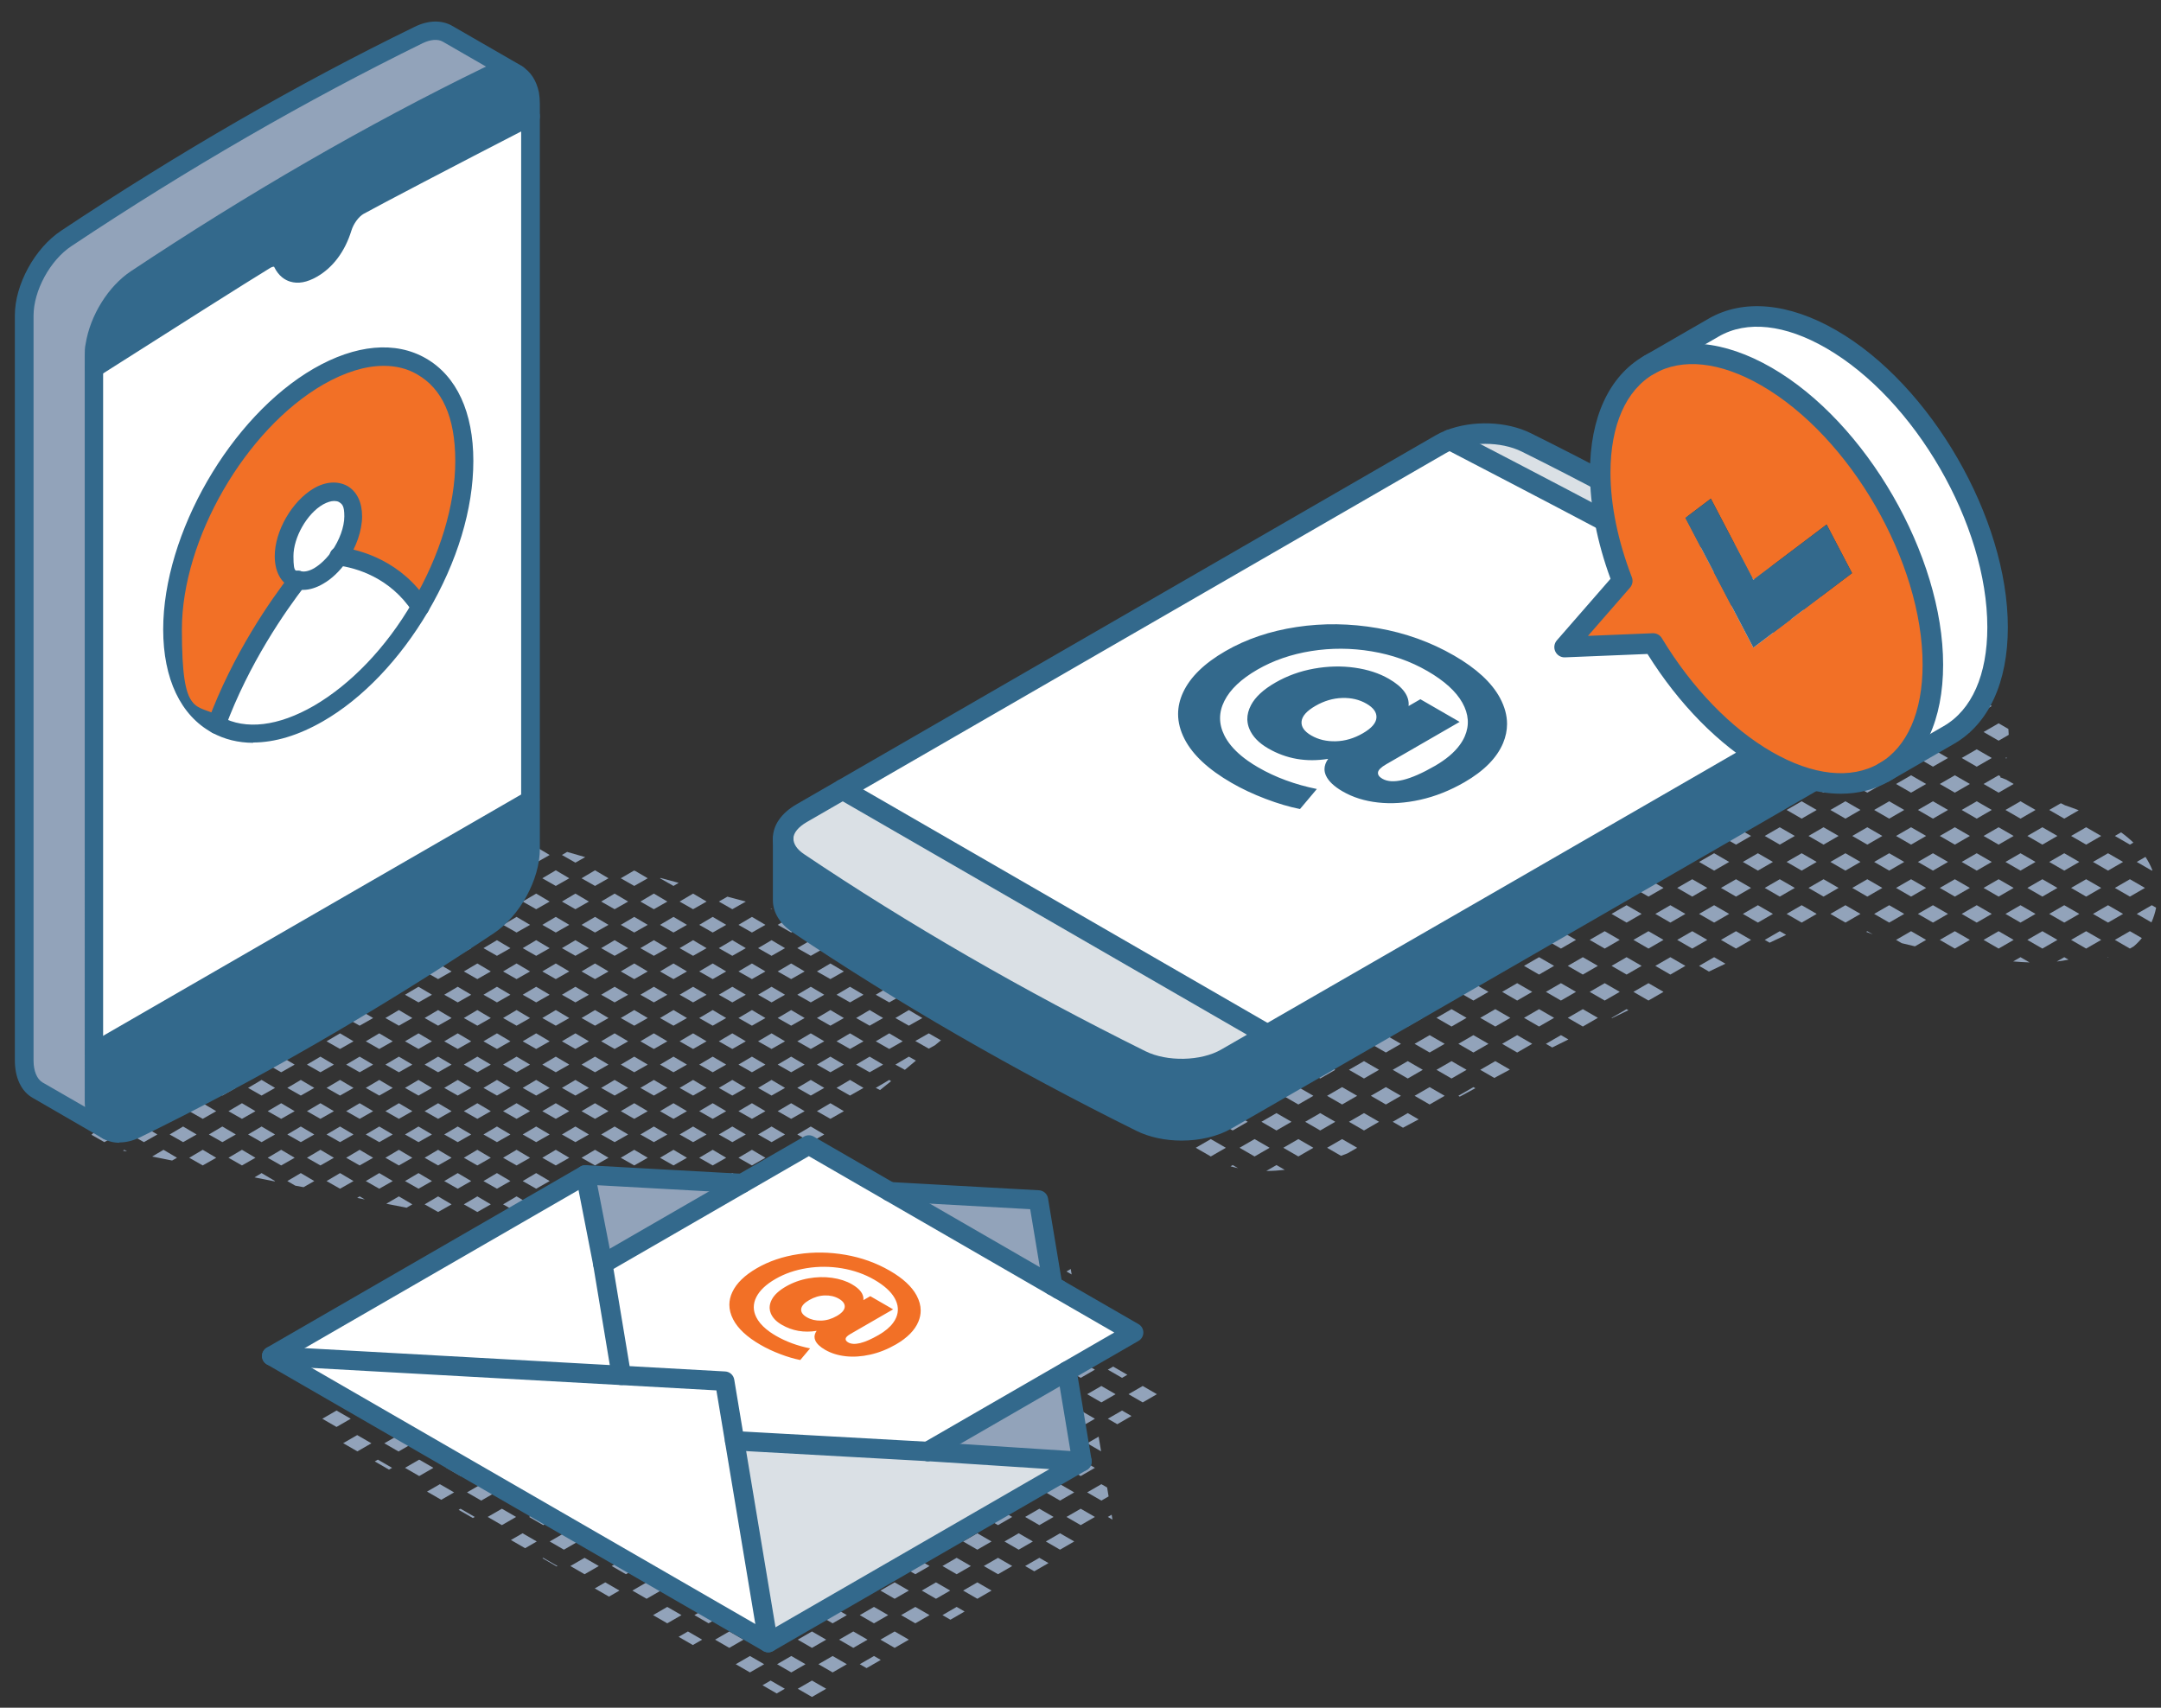 <?xml version="1.0" encoding="UTF-8"?>
<svg id="Layer_1" xmlns="http://www.w3.org/2000/svg" version="1.1" viewBox="0 0 705.109 557.229">
  <rect x="0" y="0" width="705.109" height="557.229" fill="#333333" stroke="none"/>
  <!-- Generator: Adobe Illustrator 29.0.1, SVG Export Plug-In . SVG Version: 2.1.0 Build 192)  -->
  <defs>
    <style>
      .st0 {
        fill: #f27026;
      }

      .st1 {
        fill: #fff;
      }

      .st2 {
        fill: #92a3ba;
      }

      .st3 {
        fill: #dae0e5;
      }

      .st4 {
        fill: #33698c;
      }
    </style>
  </defs>
  <g>
    <path class="st2" d="M314.848,326.478c0-1.3,0-2.5-.3-3.8l-3.1,1.8,3.4,2h0Z"/>
    <path class="st2" d="M304.248,311.178c-.7-.2-1.5-.5-2.3-.6l-2.6-.7,3.6,2.1,1.3-.8h0Z"/>
    <polygon class="st2" points="298.548 324.578 302.948 327.078 307.348 324.578 302.948 321.978 298.548 324.578"/>
    <path class="st2" d="M312.448,317.678c-.6-.9-1.2-1.8-2-2.7l-1.1-.6-4.4,2.5,4.4,2.5,3.1-1.8h0v.1Z"/>
    <path class="st2" d="M307.048,339.478l-4-2.3-4.4,2.5,4.4,2.5,2-1.1,1.7-1.4s.2-.1.3-.2h0Z"/>
    <path class="st2" d="M313.648,332.078l-4.3-2.5-4.4,2.5,4.4,2.5,4.2-2.4v-.2h0l.1.1Z"/>
    <polygon class="st2" points="294.548 309.378 291.648 307.678 289.648 307.078 285.748 309.378 290.148 311.878 294.548 309.378"/>
    <polygon class="st2" points="285.748 324.578 290.148 327.078 294.548 324.578 290.148 321.978 285.748 324.578"/>
    <polygon class="st2" points="296.548 319.478 300.948 316.978 296.548 314.378 292.148 316.978 296.548 319.478"/>
    <polygon class="st2" points="285.748 339.778 290.148 342.278 294.548 339.778 290.148 337.178 285.748 339.778"/>
    <polygon class="st2" points="292.148 332.178 296.548 334.678 300.948 332.178 296.548 329.578 292.148 332.178"/>
    <polygon class="st2" points="285.748 354.978 287.148 355.678 290.748 352.778 290.148 352.378 285.748 354.978"/>
    <polygon class="st2" points="292.148 347.378 295.248 349.078 298.848 346.078 296.548 344.778 292.148 347.378"/>
    <polygon class="st2" points="277.348 311.878 281.748 309.378 277.348 306.778 272.948 309.378 277.348 311.878"/>
    <polygon class="st2" points="272.948 324.578 277.348 327.078 281.748 324.578 277.348 321.978 272.948 324.578"/>
    <polygon class="st2" points="283.748 319.478 288.148 316.978 283.748 314.378 279.348 316.978 283.748 319.478"/>
    <polygon class="st2" points="272.948 339.778 277.348 342.278 281.748 339.778 277.348 337.178 272.948 339.778"/>
    <polygon class="st2" points="279.348 332.178 283.748 334.678 288.148 332.178 283.748 329.578 279.348 332.178"/>
    <polygon class="st2" points="272.948 354.978 277.348 357.478 281.748 354.978 277.348 352.378 272.948 354.978"/>
    <polygon class="st2" points="279.348 347.378 283.748 349.878 288.148 347.378 283.748 344.778 279.348 347.378"/>
    <polygon class="st2" points="264.548 311.878 268.948 309.378 264.548 306.778 260.148 309.378 264.548 311.878"/>
    <polygon class="st2" points="273.748 302.678 267.848 300.978 266.548 301.778 270.948 304.278 273.748 302.678"/>
    <polygon class="st2" points="260.148 324.578 264.548 327.078 268.948 324.578 264.548 321.978 260.148 324.578"/>
    <polygon class="st2" points="266.548 316.978 270.948 319.478 275.348 316.978 270.948 314.378 266.548 316.978"/>
    <polygon class="st2" points="260.148 339.778 264.548 342.278 268.948 339.778 264.548 337.178 260.148 339.778"/>
    <polygon class="st2" points="266.548 332.178 270.948 334.678 275.348 332.178 270.948 329.578 266.548 332.178"/>
    <polygon class="st2" points="260.148 354.978 264.548 357.478 268.948 354.978 264.548 352.378 260.148 354.978"/>
    <polygon class="st2" points="266.548 347.378 270.948 349.878 275.348 347.378 270.948 344.778 266.548 347.378"/>
    <polygon class="st2" points="260.148 370.178 264.548 372.678 268.948 370.178 264.548 367.578 260.148 370.178"/>
    <polygon class="st2" points="266.548 362.578 270.948 365.078 275.348 362.578 270.948 359.978 266.548 362.578"/>
    <polygon class="st2" points="251.948 296.578 251.348 296.478 251.748 296.678 251.948 296.578"/>
    <polygon class="st2" points="247.348 309.378 251.748 311.878 256.148 309.378 251.748 306.778 247.348 309.378"/>
    <polygon class="st2" points="262.548 301.778 258.148 299.178 253.748 301.778 258.148 304.278 262.548 301.778"/>
    <polygon class="st2" points="247.348 324.578 251.748 327.078 256.148 324.578 251.748 321.978 247.348 324.578"/>
    <polygon class="st2" points="253.748 316.978 258.148 319.478 262.548 316.978 258.148 314.378 253.748 316.978"/>
    <polygon class="st2" points="247.348 339.778 251.748 342.278 256.148 339.778 251.748 337.178 247.348 339.778"/>
    <polygon class="st2" points="253.748 332.178 258.148 334.678 262.548 332.178 258.148 329.578 253.748 332.178"/>
    <polygon class="st2" points="247.348 354.978 251.748 357.478 256.148 354.978 251.748 352.378 247.348 354.978"/>
    <polygon class="st2" points="253.748 347.378 258.148 349.878 262.548 347.378 258.148 344.778 253.748 347.378"/>
    <polygon class="st2" points="247.348 370.178 251.748 372.678 256.148 370.178 251.748 367.578 247.348 370.178"/>
    <polygon class="st2" points="253.748 362.578 258.148 365.078 262.548 362.578 258.148 359.978 253.748 362.578"/>
    <polygon class="st2" points="247.348 385.378 249.448 386.578 253.048 383.578 251.748 382.778 247.348 385.378"/>
    <polygon class="st2" points="253.748 377.778 257.548 379.878 261.148 376.978 258.148 375.178 253.748 377.778"/>
    <polygon class="st2" points="243.348 294.178 237.348 292.578 234.548 294.178 238.948 296.678 243.348 294.178"/>
    <polygon class="st2" points="234.548 309.378 238.948 311.878 243.348 309.378 238.948 306.778 234.548 309.378"/>
    <polygon class="st2" points="245.348 304.278 249.748 301.778 245.348 299.178 240.948 301.778 245.348 304.278"/>
    <polygon class="st2" points="234.548 324.578 238.948 327.078 243.348 324.578 238.948 321.978 234.548 324.578"/>
    <polygon class="st2" points="240.948 316.978 245.348 319.478 249.748 316.978 245.348 314.378 240.948 316.978"/>
    <polygon class="st2" points="234.548 339.778 238.948 342.278 243.348 339.778 238.948 337.178 234.548 339.778"/>
    <polygon class="st2" points="240.948 332.178 245.348 334.678 249.748 332.178 245.348 329.578 240.948 332.178"/>
    <polygon class="st2" points="234.548 354.978 238.948 357.478 243.348 354.978 238.948 352.378 234.548 354.978"/>
    <polygon class="st2" points="240.948 347.378 245.348 349.878 249.748 347.378 245.348 344.778 240.948 347.378"/>
    <polygon class="st2" points="234.548 370.178 238.948 372.678 243.348 370.178 238.948 367.578 234.548 370.178"/>
    <polygon class="st2" points="240.948 362.578 245.348 365.078 249.748 362.578 245.348 359.978 240.948 362.578"/>
    <polygon class="st2" points="234.548 385.378 238.948 387.878 243.348 385.378 238.948 382.778 234.548 385.378"/>
    <polygon class="st2" points="240.948 377.778 245.348 380.278 249.748 377.778 245.348 375.178 240.948 377.778"/>
    <polygon class="st2" points="240.948 392.978 241.348 393.178 243.148 391.678 240.948 392.978"/>
    <polygon class="st2" points="230.548 294.178 226.148 291.578 221.748 294.178 226.148 296.678 230.548 294.178"/>
    <polygon class="st2" points="221.748 309.378 226.148 311.878 230.548 309.378 226.148 306.778 221.748 309.378"/>
    <polygon class="st2" points="232.548 304.278 236.948 301.778 232.548 299.178 228.148 301.778 232.548 304.278"/>
    <polygon class="st2" points="221.748 324.578 226.148 327.078 230.548 324.578 226.148 321.978 221.748 324.578"/>
    <polygon class="st2" points="228.148 316.978 232.548 319.478 236.948 316.978 232.548 314.378 228.148 316.978"/>
    <polygon class="st2" points="221.748 339.778 226.148 342.278 230.548 339.778 226.148 337.178 221.748 339.778"/>
    <polygon class="st2" points="228.148 332.178 232.548 334.678 236.948 332.178 232.548 329.578 228.148 332.178"/>
    <polygon class="st2" points="221.748 354.978 226.148 357.478 230.548 354.978 226.148 352.378 221.748 354.978"/>
    <polygon class="st2" points="228.148 347.378 232.548 349.878 236.948 347.378 232.548 344.778 228.148 347.378"/>
    <polygon class="st2" points="221.748 370.178 226.148 372.678 230.548 370.178 226.148 367.578 221.748 370.178"/>
    <polygon class="st2" points="228.148 362.578 232.548 365.078 236.948 362.578 232.548 359.978 228.148 362.578"/>
    <polygon class="st2" points="221.748 385.378 226.148 387.878 230.548 385.378 226.148 382.778 221.748 385.378"/>
    <polygon class="st2" points="228.148 377.778 232.548 380.278 236.948 377.778 232.548 375.178 228.148 377.778"/>
    <polygon class="st2" points="221.748 400.578 226.148 403.078 230.548 400.578 226.148 397.978 221.748 400.578"/>
    <polygon class="st2" points="228.148 392.978 232.548 395.478 236.948 392.978 232.548 390.378 228.148 392.978"/>
    <polygon class="st2" points="213.348 296.678 217.748 294.178 213.348 291.578 208.948 294.178 213.348 296.678"/>
    <polygon class="st2" points="221.448 288.078 215.548 286.478 215.348 286.578 219.748 289.078 221.448 288.078"/>
    <polygon class="st2" points="208.948 309.378 213.348 311.878 217.748 309.378 213.348 306.778 208.948 309.378"/>
    <polygon class="st2" points="215.348 301.778 219.748 304.278 224.148 301.778 219.748 299.178 215.348 301.778"/>
    <polygon class="st2" points="208.948 324.578 213.348 327.078 217.748 324.578 213.348 321.978 208.948 324.578"/>
    <polygon class="st2" points="215.348 316.978 219.748 319.478 224.148 316.978 219.748 314.378 215.348 316.978"/>
    <polygon class="st2" points="208.948 339.778 213.348 342.278 217.748 339.778 213.348 337.178 208.948 339.778"/>
    <polygon class="st2" points="215.348 332.178 219.748 334.678 224.148 332.178 219.748 329.578 215.348 332.178"/>
    <polygon class="st2" points="208.948 354.978 213.348 357.478 217.748 354.978 213.348 352.378 208.948 354.978"/>
    <polygon class="st2" points="215.348 347.378 219.748 349.878 224.148 347.378 219.748 344.778 215.348 347.378"/>
    <polygon class="st2" points="208.948 370.178 213.348 372.678 217.748 370.178 213.348 367.578 208.948 370.178"/>
    <polygon class="st2" points="215.348 362.578 219.748 365.078 224.148 362.578 219.748 359.978 215.348 362.578"/>
    <polygon class="st2" points="208.948 385.378 213.348 387.878 217.748 385.378 213.348 382.778 208.948 385.378"/>
    <polygon class="st2" points="215.348 377.778 219.748 380.278 224.148 377.778 219.748 375.178 215.348 377.778"/>
    <polygon class="st2" points="208.948 400.578 213.348 403.078 217.748 400.578 213.348 397.978 208.948 400.578"/>
    <polygon class="st2" points="215.348 392.978 219.748 395.478 224.148 392.978 219.748 390.378 215.348 392.978"/>
    <path class="st2" d="M215.648,407.978c2-.3,4-.8,5.9-1.4l-1.7-1-4.2,2.4h0Z"/>
    <polygon class="st2" points="200.548 296.678 204.948 294.178 200.548 291.578 196.148 294.178 200.548 296.678"/>
    <polygon class="st2" points="211.348 286.578 207.248 284.178 206.848 284.078 202.548 286.578 206.948 289.078 211.348 286.578"/>
    <polygon class="st2" points="196.148 309.378 200.548 311.878 204.948 309.378 200.548 306.778 196.148 309.378"/>
    <polygon class="st2" points="202.548 301.778 206.948 304.278 211.348 301.778 206.948 299.178 202.548 301.778"/>
    <polygon class="st2" points="196.148 324.578 200.548 327.078 204.948 324.578 200.548 321.978 196.148 324.578"/>
    <polygon class="st2" points="202.548 316.978 206.948 319.478 211.348 316.978 206.948 314.378 202.548 316.978"/>
    <polygon class="st2" points="196.148 339.778 200.548 342.278 204.948 339.778 200.548 337.178 196.148 339.778"/>
    <polygon class="st2" points="202.548 332.178 206.948 334.678 211.348 332.178 206.948 329.578 202.548 332.178"/>
    <polygon class="st2" points="196.148 354.978 200.548 357.478 204.948 354.978 200.548 352.378 196.148 354.978"/>
    <polygon class="st2" points="202.548 347.378 206.948 349.878 211.348 347.378 206.948 344.778 202.548 347.378"/>
    <polygon class="st2" points="196.148 370.178 200.548 372.678 204.948 370.178 200.548 367.578 196.148 370.178"/>
    <polygon class="st2" points="202.548 362.578 206.948 365.078 211.348 362.578 206.948 359.978 202.548 362.578"/>
    <polygon class="st2" points="196.148 385.378 200.548 387.878 204.948 385.378 200.548 382.778 196.148 385.378"/>
    <polygon class="st2" points="202.548 377.778 206.948 380.278 211.348 377.778 206.948 375.178 202.548 377.778"/>
    <polygon class="st2" points="196.148 400.578 200.548 403.078 204.948 400.578 200.548 397.978 196.148 400.578"/>
    <polygon class="st2" points="202.548 392.978 206.948 395.478 211.348 392.978 206.948 390.378 202.548 392.978"/>
    <path class="st2" d="M202.848,407.978c2.7.4,5.3.6,8,.5l.6-.3-4.4-2.5-4.1,2.4h0l-.1-.1h0Z"/>
    <polygon class="st2" points="190.948 279.678 185.048 277.978 183.348 278.978 187.748 281.478 190.948 279.678"/>
    <polygon class="st2" points="183.348 294.178 187.748 296.678 192.148 294.178 187.748 291.578 183.348 294.178"/>
    <polygon class="st2" points="194.148 289.078 198.548 286.578 194.148 283.978 189.748 286.578 194.148 289.078"/>
    <polygon class="st2" points="183.348 309.378 187.748 311.878 192.148 309.378 187.748 306.778 183.348 309.378"/>
    <polygon class="st2" points="189.748 301.778 194.148 304.278 198.548 301.778 194.148 299.178 189.748 301.778"/>
    <polygon class="st2" points="183.348 324.578 187.748 327.078 192.148 324.578 187.748 321.978 183.348 324.578"/>
    <polygon class="st2" points="189.748 316.978 194.148 319.478 198.548 316.978 194.148 314.378 189.748 316.978"/>
    <polygon class="st2" points="183.348 339.778 187.748 342.278 192.148 339.778 187.748 337.178 183.348 339.778"/>
    <polygon class="st2" points="189.748 332.178 194.148 334.678 198.548 332.178 194.148 329.578 189.748 332.178"/>
    <polygon class="st2" points="183.348 354.978 187.748 357.478 192.148 354.978 187.748 352.378 183.348 354.978"/>
    <polygon class="st2" points="189.748 347.378 194.148 349.878 198.548 347.378 194.148 344.778 189.748 347.378"/>
    <polygon class="st2" points="183.348 370.178 187.748 372.678 192.148 370.178 187.748 367.578 183.348 370.178"/>
    <polygon class="st2" points="189.748 362.578 194.148 365.078 198.548 362.578 194.148 359.978 189.748 362.578"/>
    <polygon class="st2" points="183.348 385.378 187.748 387.878 192.148 385.378 187.748 382.778 183.348 385.378"/>
    <polygon class="st2" points="189.748 377.778 194.148 380.278 198.548 377.778 194.148 375.178 189.748 377.778"/>
    <polygon class="st2" points="183.348 400.578 187.748 403.078 192.148 400.578 187.748 397.978 183.348 400.578"/>
    <polygon class="st2" points="189.748 392.978 194.148 395.478 198.548 392.978 194.148 390.378 189.748 392.978"/>
    <polygon class="st2" points="194.148 405.578 193.248 406.178 196.148 406.678 194.148 405.578"/>
    <polygon class="st2" points="179.348 278.978 174.948 276.378 170.548 278.978 174.948 281.478 179.348 278.978"/>
    <polygon class="st2" points="170.548 294.178 174.948 296.678 179.348 294.178 174.948 291.578 170.548 294.178"/>
    <polygon class="st2" points="181.348 289.078 185.748 286.578 181.348 283.978 176.948 286.578 181.348 289.078"/>
    <polygon class="st2" points="170.548 309.378 174.948 311.878 179.348 309.378 174.948 306.778 170.548 309.378"/>
    <polygon class="st2" points="176.948 301.778 181.348 304.278 185.748 301.778 181.348 299.178 176.948 301.778"/>
    <polygon class="st2" points="170.548 324.578 174.948 327.078 179.348 324.578 174.948 321.978 170.548 324.578"/>
    <polygon class="st2" points="176.948 316.978 181.348 319.478 185.748 316.978 181.348 314.378 176.948 316.978"/>
    <polygon class="st2" points="170.548 339.778 174.948 342.278 179.348 339.778 174.948 337.178 170.548 339.778"/>
    <polygon class="st2" points="176.948 332.178 181.348 334.678 185.748 332.178 181.348 329.578 176.948 332.178"/>
    <polygon class="st2" points="170.548 354.978 174.948 357.478 179.348 354.978 174.948 352.378 170.548 354.978"/>
    <polygon class="st2" points="176.948 347.378 181.348 349.878 185.748 347.378 181.348 344.778 176.948 347.378"/>
    <polygon class="st2" points="170.548 370.178 174.948 372.678 179.348 370.178 174.948 367.578 170.548 370.178"/>
    <polygon class="st2" points="176.948 362.578 181.348 365.078 185.748 362.578 181.348 359.978 176.948 362.578"/>
    <polygon class="st2" points="170.548 385.378 174.948 387.878 179.348 385.378 174.948 382.778 170.548 385.378"/>
    <polygon class="st2" points="176.948 377.778 181.348 380.278 185.748 377.778 181.348 375.178 176.948 377.778"/>
    <polygon class="st2" points="170.548 400.578 173.448 402.178 175.748 402.678 179.348 400.578 174.948 397.978 170.548 400.578"/>
    <polygon class="st2" points="176.948 392.978 181.348 395.478 185.748 392.978 181.348 390.378 176.948 392.978"/>
    <polygon class="st2" points="162.148 281.478 166.548 278.978 162.148 276.378 157.748 278.978 162.148 281.478"/>
    <polygon class="st2" points="169.148 273.578 166.948 272.978 168.548 273.878 169.148 273.578"/>
    <polygon class="st2" points="157.748 294.178 162.148 296.678 166.548 294.178 162.148 291.578 157.748 294.178"/>
    <polygon class="st2" points="164.148 286.578 168.548 289.078 172.948 286.578 168.548 283.978 164.148 286.578"/>
    <polygon class="st2" points="157.748 309.378 162.148 311.878 166.548 309.378 162.148 306.778 157.748 309.378"/>
    <polygon class="st2" points="164.148 301.778 168.548 304.278 172.948 301.778 168.548 299.178 164.148 301.778"/>
    <polygon class="st2" points="157.748 324.578 162.148 327.078 166.548 324.578 162.148 321.978 157.748 324.578"/>
    <polygon class="st2" points="164.148 316.978 168.548 319.478 172.948 316.978 168.548 314.378 164.148 316.978"/>
    <polygon class="st2" points="157.748 339.778 162.148 342.278 166.548 339.778 162.148 337.178 157.748 339.778"/>
    <polygon class="st2" points="164.148 332.178 168.548 334.678 172.948 332.178 168.548 329.578 164.148 332.178"/>
    <polygon class="st2" points="157.748 354.978 162.148 357.478 166.548 354.978 162.148 352.378 157.748 354.978"/>
    <polygon class="st2" points="164.148 347.378 168.548 349.878 172.948 347.378 168.548 344.778 164.148 347.378"/>
    <polygon class="st2" points="157.748 370.178 162.148 372.678 166.548 370.178 162.148 367.578 157.748 370.178"/>
    <polygon class="st2" points="164.148 362.578 168.548 365.078 172.948 362.578 168.548 359.978 164.148 362.578"/>
    <polygon class="st2" points="157.748 385.378 162.148 387.878 166.548 385.378 162.148 382.778 157.748 385.378"/>
    <polygon class="st2" points="164.148 377.778 168.548 380.278 172.948 377.778 168.548 375.178 164.148 377.778"/>
    <polygon class="st2" points="159.648 399.478 166.248 400.778 166.548 400.578 162.148 397.978 159.648 399.478"/>
    <polygon class="st2" points="164.148 392.978 168.548 395.478 172.948 392.978 168.548 390.378 164.148 392.978"/>
    <polygon class="st2" points="149.348 281.478 153.748 278.978 149.348 276.378 144.948 278.978 149.348 281.478"/>
    <polygon class="st2" points="160.148 271.378 159.248 270.778 154.548 269.478 151.348 271.378 155.748 273.878 160.148 271.378"/>
    <polygon class="st2" points="144.948 294.178 149.348 296.678 153.748 294.178 149.348 291.578 144.948 294.178"/>
    <polygon class="st2" points="151.348 286.578 155.748 289.078 160.148 286.578 155.748 283.978 151.348 286.578"/>
    <polygon class="st2" points="144.948 309.378 149.348 311.878 153.748 309.378 149.348 306.778 144.948 309.378"/>
    <polygon class="st2" points="151.348 301.778 155.748 304.278 160.148 301.778 155.748 299.178 151.348 301.778"/>
    <polygon class="st2" points="144.948 324.578 149.348 327.078 153.748 324.578 149.348 321.978 144.948 324.578"/>
    <polygon class="st2" points="151.348 316.978 155.748 319.478 160.148 316.978 155.748 314.378 151.348 316.978"/>
    <polygon class="st2" points="144.948 339.778 149.348 342.278 153.748 339.778 149.348 337.178 144.948 339.778"/>
    <polygon class="st2" points="151.348 332.178 155.748 334.678 160.148 332.178 155.748 329.578 151.348 332.178"/>
    <polygon class="st2" points="144.948 354.978 149.348 357.478 153.748 354.978 149.348 352.378 144.948 354.978"/>
    <polygon class="st2" points="151.348 347.378 155.748 349.878 160.148 347.378 155.748 344.778 151.348 347.378"/>
    <polygon class="st2" points="144.948 370.178 149.348 372.678 153.748 370.178 149.348 367.578 144.948 370.178"/>
    <polygon class="st2" points="151.348 362.578 155.748 365.078 160.148 362.578 155.748 359.978 151.348 362.578"/>
    <polygon class="st2" points="144.948 385.378 149.348 387.878 153.748 385.378 149.348 382.778 144.948 385.378"/>
    <polygon class="st2" points="151.348 377.778 155.748 380.278 160.148 377.778 155.748 375.178 151.348 377.778"/>
    <polygon class="st2" points="151.348 392.978 155.748 395.478 160.148 392.978 155.748 390.378 151.348 392.978"/>
    <polygon class="st2" points="140.948 278.978 136.548 276.378 132.148 278.978 136.548 281.478 140.948 278.978"/>
    <polygon class="st2" points="147.348 271.378 142.948 268.778 138.548 271.378 142.948 273.878 147.348 271.378"/>
    <polygon class="st2" points="132.148 294.178 136.548 296.678 140.948 294.178 136.548 291.578 132.148 294.178"/>
    <polygon class="st2" points="138.548 286.578 142.948 289.078 147.348 286.578 142.948 283.978 138.548 286.578"/>
    <polygon class="st2" points="132.148 309.378 136.548 311.878 140.948 309.378 136.548 306.778 132.148 309.378"/>
    <polygon class="st2" points="138.548 301.778 142.948 304.278 147.348 301.778 142.948 299.178 138.548 301.778"/>
    <polygon class="st2" points="132.148 324.578 136.548 327.078 140.948 324.578 136.548 321.978 132.148 324.578"/>
    <polygon class="st2" points="138.548 316.978 142.948 319.478 147.348 316.978 142.948 314.378 138.548 316.978"/>
    <polygon class="st2" points="132.148 339.778 136.548 342.278 140.948 339.778 136.548 337.178 132.148 339.778"/>
    <polygon class="st2" points="138.548 332.178 142.948 334.678 147.348 332.178 142.948 329.578 138.548 332.178"/>
    <polygon class="st2" points="132.148 354.978 136.548 357.478 140.948 354.978 136.548 352.378 132.148 354.978"/>
    <polygon class="st2" points="138.548 347.378 142.948 349.878 147.348 347.378 142.948 344.778 138.548 347.378"/>
    <polygon class="st2" points="132.148 370.178 136.548 372.678 140.948 370.178 136.548 367.578 132.148 370.178"/>
    <polygon class="st2" points="138.548 362.578 142.948 365.078 147.348 362.578 142.948 359.978 138.548 362.578"/>
    <polygon class="st2" points="132.148 385.378 136.548 387.878 140.948 385.378 136.548 382.778 132.148 385.378"/>
    <polygon class="st2" points="138.548 377.778 142.948 380.278 147.348 377.778 142.948 375.178 138.548 377.778"/>
    <polygon class="st2" points="147.348 392.978 142.948 390.378 138.548 392.978 142.948 395.478 147.348 392.978"/>
    <polygon class="st2" points="128.148 294.178 123.748 291.578 119.348 294.178 123.748 296.678 128.148 294.178"/>
    <polygon class="st2" points="134.548 286.578 130.148 283.978 125.748 286.578 130.148 289.078 134.548 286.578"/>
    <polygon class="st2" points="119.348 309.378 123.748 311.878 128.148 309.378 123.748 306.778 119.348 309.378"/>
    <polygon class="st2" points="125.748 301.778 130.148 304.278 134.548 301.778 130.148 299.178 125.748 301.778"/>
    <polygon class="st2" points="119.348 324.578 123.748 327.078 128.148 324.578 123.748 321.978 119.348 324.578"/>
    <polygon class="st2" points="125.748 316.978 130.148 319.478 134.548 316.978 130.148 314.378 125.748 316.978"/>
    <polygon class="st2" points="119.348 339.778 123.748 342.278 128.148 339.778 123.748 337.178 119.348 339.778"/>
    <polygon class="st2" points="125.748 332.178 130.148 334.678 134.548 332.178 130.148 329.578 125.748 332.178"/>
    <polygon class="st2" points="119.348 354.978 123.748 357.478 128.148 354.978 123.748 352.378 119.348 354.978"/>
    <polygon class="st2" points="125.748 347.378 130.148 349.878 134.548 347.378 130.148 344.778 125.748 347.378"/>
    <polygon class="st2" points="119.348 370.178 123.748 372.678 128.148 370.178 123.748 367.578 119.348 370.178"/>
    <polygon class="st2" points="125.748 362.578 130.148 365.078 134.548 362.578 130.148 359.978 125.748 362.578"/>
    <polygon class="st2" points="119.348 385.378 123.748 387.878 128.148 385.378 123.748 382.778 119.348 385.378"/>
    <polygon class="st2" points="125.748 377.778 130.148 380.278 134.548 377.778 130.148 375.178 125.748 377.778"/>
    <polygon class="st2" points="126.048 392.778 132.648 394.078 134.548 392.978 130.148 390.378 126.048 392.778"/>
    <polygon class="st2" points="115.348 294.178 113.748 293.178 110.348 296.278 110.948 296.678 115.348 294.178"/>
    <polygon class="st2" points="121.448 286.378 120.348 287.378 121.748 286.578 121.448 286.378"/>
    <polygon class="st2" points="106.548 309.378 110.948 311.878 115.348 309.378 110.948 306.778 106.548 309.378"/>
    <polygon class="st2" points="117.348 304.278 121.748 301.778 117.348 299.178 112.948 301.778 117.348 304.278"/>
    <polygon class="st2" points="106.548 324.578 110.948 327.078 115.348 324.578 110.948 321.978 106.548 324.578"/>
    <polygon class="st2" points="112.948 316.978 117.348 319.478 121.748 316.978 117.348 314.378 112.948 316.978"/>
    <polygon class="st2" points="106.548 339.778 110.948 342.278 115.348 339.778 110.948 337.178 106.548 339.778"/>
    <polygon class="st2" points="112.948 332.178 117.348 334.678 121.748 332.178 117.348 329.578 112.948 332.178"/>
    <polygon class="st2" points="106.548 354.978 110.948 357.478 115.348 354.978 110.948 352.378 106.548 354.978"/>
    <polygon class="st2" points="112.948 347.378 117.348 349.878 121.748 347.378 117.348 344.778 112.948 347.378"/>
    <polygon class="st2" points="106.548 370.178 110.948 372.678 115.348 370.178 110.948 367.578 106.548 370.178"/>
    <polygon class="st2" points="112.948 362.578 117.348 365.078 121.748 362.578 117.348 359.978 112.948 362.578"/>
    <polygon class="st2" points="106.548 385.378 110.948 387.878 115.348 385.378 110.948 382.778 106.548 385.378"/>
    <polygon class="st2" points="112.948 377.778 117.348 380.278 121.748 377.778 117.348 375.178 112.948 377.778"/>
    <polygon class="st2" points="117.348 390.378 116.548 390.878 119.048 391.378 117.348 390.378"/>
    <polygon class="st2" points="102.548 309.378 98.448 306.978 94.948 310.078 98.148 311.878 102.548 309.378"/>
    <polygon class="st2" points="108.948 301.778 106.048 300.078 102.648 303.178 104.548 304.278 108.948 301.778"/>
    <polygon class="st2" points="93.748 324.578 98.148 327.078 102.548 324.578 98.148 321.978 93.748 324.578"/>
    <polygon class="st2" points="100.148 316.978 104.548 319.478 108.948 316.978 104.548 314.378 100.148 316.978"/>
    <polygon class="st2" points="93.748 339.778 98.148 342.278 102.548 339.778 98.148 337.178 93.748 339.778"/>
    <polygon class="st2" points="100.148 332.178 104.548 334.678 108.948 332.178 104.548 329.578 100.148 332.178"/>
    <polygon class="st2" points="93.748 354.978 98.148 357.478 102.548 354.978 98.148 352.378 93.748 354.978"/>
    <polygon class="st2" points="100.148 347.378 104.548 349.878 108.948 347.378 104.548 344.778 100.148 347.378"/>
    <polygon class="st2" points="93.748 370.178 98.148 372.678 102.548 370.178 98.148 367.578 93.748 370.178"/>
    <polygon class="st2" points="100.148 362.578 104.548 365.078 108.948 362.578 104.548 359.978 100.148 362.578"/>
    <polygon class="st2" points="93.748 385.378 96.348 386.878 99.048 387.378 102.548 385.378 98.148 382.778 93.748 385.378"/>
    <polygon class="st2" points="100.148 377.778 104.548 380.278 108.948 377.778 104.548 375.178 100.148 377.778"/>
    <polygon class="st2" points="89.748 324.578 85.348 321.978 80.948 324.578 85.348 327.078 89.748 324.578"/>
    <polygon class="st2" points="96.148 316.978 91.748 314.378 87.348 316.978 91.748 319.478 96.148 316.978"/>
    <polygon class="st2" points="80.948 339.778 85.348 342.278 89.748 339.778 85.348 337.178 80.948 339.778"/>
    <polygon class="st2" points="87.348 332.178 91.748 334.678 96.148 332.178 91.748 329.578 87.348 332.178"/>
    <polygon class="st2" points="80.948 354.978 85.348 357.478 89.748 354.978 85.348 352.378 80.948 354.978"/>
    <polygon class="st2" points="87.348 347.378 91.748 349.878 96.148 347.378 91.748 344.778 87.348 347.378"/>
    <polygon class="st2" points="80.948 370.178 85.348 372.678 89.748 370.178 85.348 367.578 80.948 370.178"/>
    <polygon class="st2" points="87.348 362.578 91.748 365.078 96.148 362.578 91.748 359.978 87.348 362.578"/>
    <polygon class="st2" points="83.048 384.178 89.548 385.478 89.748 385.378 85.348 382.778 83.048 384.178"/>
    <polygon class="st2" points="87.348 377.778 91.748 380.278 96.148 377.778 91.748 375.178 87.348 377.778"/>
    <polygon class="st2" points="76.948 339.778 72.548 337.178 68.148 339.778 72.548 342.278 76.948 339.778"/>
    <polygon class="st2" points="83.348 332.178 78.948 329.578 74.548 332.178 78.948 334.678 83.348 332.178"/>
    <polygon class="st2" points="68.148 354.978 72.548 357.478 76.948 354.978 72.548 352.378 68.148 354.978"/>
    <polygon class="st2" points="74.548 347.378 78.948 349.878 83.348 347.378 78.948 344.778 74.548 347.378"/>
    <polygon class="st2" points="68.148 370.178 72.548 372.678 76.948 370.178 72.548 367.578 68.148 370.178"/>
    <polygon class="st2" points="74.548 362.578 78.948 365.078 83.348 362.578 78.948 359.978 74.548 362.578"/>
    <polygon class="st2" points="74.548 377.778 78.948 380.278 83.348 377.778 78.948 375.178 74.548 377.778"/>
    <polygon class="st2" points="64.148 339.778 62.848 338.978 59.448 342.078 59.748 342.278 64.148 339.778"/>
    <polygon class="st2" points="70.448 332.078 70.148 332.378 70.548 332.178 70.448 332.078"/>
    <polygon class="st2" points="55.348 354.978 59.748 357.478 64.148 354.978 59.748 352.378 55.348 354.978"/>
    <polygon class="st2" points="66.148 349.878 70.548 347.378 66.148 344.778 61.748 347.378 66.148 349.878"/>
    <polygon class="st2" points="55.348 370.178 59.748 372.678 64.148 370.178 59.748 367.578 55.348 370.178"/>
    <polygon class="st2" points="61.748 362.578 66.148 365.078 70.548 362.578 66.148 359.978 61.748 362.578"/>
    <polygon class="st2" points="61.748 377.778 66.148 380.278 70.548 377.778 66.148 375.178 61.748 377.778"/>
    <path class="st2" d="M51.348,354.978l-3.6-2.1c-1.2,1.1-2.3,2.1-3.4,3.1l2.5,1.5,4.4-2.5h.1Z"/>
    <polygon class="st2" points="57.748 347.378 55.348 345.978 51.948 349.078 53.348 349.878 57.748 347.378"/>
    <polygon class="st2" points="42.548 370.178 46.948 372.678 51.348 370.178 46.948 367.578 42.548 370.178"/>
    <polygon class="st2" points="48.948 362.578 53.348 365.078 57.748 362.578 53.348 359.978 48.948 362.578"/>
    <polygon class="st2" points="49.648 377.378 56.148 378.678 57.748 377.778 53.348 375.178 49.648 377.378"/>
    <path class="st2" d="M38.548,370.178l-4.4-2.5-3.9,2.2-.4.4,4.2,2.4,4.4-2.5h.1Z"/>
    <path class="st2" d="M44.948,362.578l-4.4-2.5-.9.5c-.9.9-1.8,1.7-2.7,2.6l3.5,2,4.4-2.5h.1v-.1h0Z"/>
    <polygon class="st2" points="40.548 375.178 40.148 375.478 41.448 375.678 40.548 375.178"/>
    <g>
      <path class="st4" d="M173.148,260.978v15.9c0,9-6,20-13.8,25.1-38.2,25.4-76.7,47.6-114.9,66.3-3.7,1.8-6.9,1.8-9.4.4h-.2c-2.6-1.6-4.2-4.9-4.2-9.5v-15.9l142.4-82.2h.1v-.1h0Z"/>
      <path class="st1" d="M173.148,37.978v223L30.748,343.178V120.078c24.9-15.9,49.2-31.3,56-35.4,2.4-1.4,4.5-1,5.4,1,1.3,2.6,4,5.3,9.8,1.9,5.8-3.4,8.5-9.1,9.8-13.3,1-3,3.1-5.9,5.4-7.2,6.8-3.8,30.9-16.3,55.7-29.1h.3ZM137.148,198.078c8.9-15.1,14.4-32.2,14.4-47.7,0-30.4-21.3-42.7-47.6-27.5s-47.6,52.1-47.6,82.5,5.5,26.2,14.4,31.1c8.6,4.7,20.3,3.9,33.2-3.6s24.6-20.2,33.2-34.8h0Z"/>
      <path class="st4" d="M173.148,33.878v4.2h-.3c-24.8,12.8-48.9,25.4-55.7,29.1-2.4,1.3-4.5,4.2-5.4,7.2-1.3,4.1-4,9.9-9.8,13.3-5.8,3.4-8.5.7-9.8-1.9-1-2-3.1-2.4-5.4-1-6.8,4.1-31.1,19.5-56,35.4v-4c0-1.1,0-2.3.3-3.5,1.3-8.2,6.7-17.1,13.5-21.7,38.3-25.5,76.7-47.6,114.9-66.3,3.4-1.7,6.5-1.8,8.9-.7.2,0,.3.2.5.3,2.1,1.2,3.5,3.4,4.1,6.5.2,1,.3,2,.3,3.1h-.1Z"/>
      <path class="st2" d="M145.848,10.978l22.4,12.9c-2.4-1.1-5.5-1-8.9.7-38.2,18.7-76.7,40.9-114.9,66.3-6.8,4.5-12.2,13.5-13.5,21.7-.2,1.2-.3,2.3-.3,3.5v243.1c0,4.6,1.5,8,4.2,9.5h.2l-22.8-13.2c-2.7-1.6-4.4-4.9-4.4-9.7V102.678c0-9,6-20,13.8-25.2C59.848,51.978,98.348,29.878,136.548,11.178c3.7-1.8,6.9-1.8,9.4-.4h-.1v.2h0Z"/>
      <path class="st0" d="M151.548,150.378c0,15.5-5.5,32.6-14.4,47.7-7.9-12.1-19.7-15.6-26.6-16.5h0c2.8-4,4.6-8.8,4.6-13.1,0-7.2-5.1-10-11.2-6.5-6.2,3.6-11.2,12.3-11.2,19.5s1.8,7,4.6,7.8c-6.9,8.9-18.7,26-26.6,47.2-8.9-4.9-14.4-15.6-14.4-31.1,0-30.4,21.3-67.3,47.6-82.5s47.6-2.9,47.6,27.5h0Z"/>
      <path class="st1" d="M110.548,181.578c6.9,1,18.7,4.4,26.6,16.5-8.6,14.6-20.3,27.3-33.2,34.8s-24.6,8.3-33.2,3.6c7.9-21.2,19.7-38.3,26.6-47.2,1.9.5,4.2,0,6.7-1.3,2.5-1.4,4.8-3.7,6.6-6.4h-.1,0Z"/>
      <path class="st1" d="M115.148,168.478c0,4.3-1.8,9.1-4.6,13.1-1.9,2.7-4.2,4.9-6.6,6.4-2.5,1.4-4.8,1.8-6.7,1.3-2.8-.7-4.6-3.5-4.6-7.8,0-7.2,5-15.9,11.2-19.5s11.2-.7,11.2,6.5h.1,0Z"/>
    </g>
    <path class="st4" d="M38.948,372.878c-1.9,0-3.8-.5-5.4-1.4,0,0-.2,0-.3-.2-3.6-2.1-5.6-6.5-5.6-12.1V116.078c0-1.3,0-2.6.3-3.9,1.5-9.3,7.4-18.8,14.8-23.7,38.2-25.4,76.9-47.8,115.3-66.5,4.2-2,8.2-2.3,11.5-.7.3.1.5.3.8.4,2.8,1.7,4.7,4.6,5.5,8.5.2,1.2.3,2.4.3,3.7v243.1c0,10-6.5,21.9-15.1,27.6-38.2,25.4-77,47.8-115.3,66.5-2.4,1.2-4.7,1.7-6.8,1.7h0v.1h0ZM164.848,26.178c-1.3,0-2.7.4-4.2,1.1-38.1,18.6-76.6,40.9-114.6,66.1-6,4-11,12.1-12.2,19.7-.2,1-.2,2-.2,3v243.1c0,3.4,1,5.9,2.7,7,0,0,.2,0,.2.2,1.6.9,3.9.7,6.5-.6,38-18.6,76.6-40.9,114.6-66.1,7-4.6,12.4-14.6,12.4-22.6V33.978c0-.9,0-1.8-.2-2.6-.3-1.5-1-3.6-2.7-4.5l-.2-.1c-.7-.3-1.4-.5-2.2-.5h.1v-.1h0Z"/>
    <path class="st4" d="M30.648,123.078c-1,0-2-.5-2.5-1.4-.9-1.4-.5-3.3.9-4.1,22.4-14.3,48.8-31.1,56-35.4,2.6-1.5,4.7-1.4,6-1,1.6.5,2.9,1.6,3.7,3.3.5,1,1,1.5,1.6,1.7.9.3,2.3-.1,4-1.1,4.9-2.8,7.3-7.9,8.5-11.6,1.2-3.9,3.8-7.3,6.9-9,7.2-4,33.1-17.5,55.6-29.1.5-.3,1-.5,1.6-.4h.3c1.7,0,3,1.4,2.9,3.1,0,1.4-1.1,2.6-2.4,2.9-26.8,13.8-48.9,25.4-55.1,28.8-1.6.9-3.3,3.2-4,5.5-2.1,6.8-6,12-11.2,15-3.3,1.9-6.2,2.4-8.8,1.6-1.6-.5-3.7-1.7-5.2-4.8,0-.1-.5-.1-1.2.3-7.1,4.3-33.6,21.1-55.9,35.3-.5.3-1.1.5-1.6.5h0l-.1-.1Z"/>
    <path class="st4" d="M30.648,346.178c-1,0-2-.5-2.6-1.5-.8-1.4-.3-3.3,1.1-4.1l142.4-82.2c1.4-.8,3.3-.3,4.1,1.1s.3,3.3-1.1,4.1l-142.4,82.2c-.5.3-1,.4-1.5.4h0Z"/>
    <path class="st4" d="M35.048,371.878c-.5,0-1,0-1.5-.4l-22.8-13.2c-3.8-2.1-5.9-6.6-5.9-12.3V102.878c0-10,6.5-21.9,15.1-27.6C58.148,49.878,96.848,27.478,135.248,8.778c4.4-2.2,8.8-2.3,12.2-.4l22.9,13.2c1.4.8,1.9,2.7,1.1,4.1-.8,1.4-2.7,1.9-4.1,1.1l-22.9-13.2c-1.6-.9-4-.7-6.5.5C99.848,32.778,61.348,54.978,23.348,80.278c-7,4.6-12.4,14.6-12.4,22.7v243.1c0,3.4,1.1,6,2.9,7.1l22.9,13.2c1.4.8,1.9,2.7,1.1,4.1-.6,1-1.6,1.5-2.6,1.5h-.2v-.1h0Z"/>
    <path class="st4" d="M82.648,242.378c-4.8,0-9.4-1.1-13.4-3.3-10.3-5.6-16-17.6-16-33.7,0-31.3,22-69.4,49.1-85.1,13.7-7.9,26.7-9.1,36.7-3.3,10,5.8,15.4,17.6,15.4,33.4s-5.3,33-14.8,49.2c-9.2,15.6-21.4,28.4-34.3,35.8-8,4.6-15.7,6.9-22.8,6.9h0l.1.1ZM125.148,119.378c-6,0-12.7,2.1-19.7,6.1-25.4,14.7-46.1,50.5-46.1,79.9s4.6,23.9,12.8,28.5c8,4.4,18.7,3.1,30.3-3.6,12-7,23.5-18.9,32.1-33.7,9-15.3,14-31.7,14-46.2s-4.4-23.6-12.4-28.2c-3.2-1.9-6.9-2.8-10.9-2.8h-.1,0Z"/>
    <path class="st4" d="M98.848,192.478c-.8,0-1.6-.1-2.4-.3-4.3-1.1-6.8-5.1-6.8-10.7,0-8.2,5.6-17.9,12.7-22.1,3.9-2.3,7.9-2.5,11-.8,3.1,1.8,4.8,5.3,4.8,9.9s-1.9,10.1-5.1,14.8c-2.2,3.1-4.8,5.6-7.6,7.2-2.2,1.3-4.5,2-6.5,2h-.1ZM108.948,163.478c-1,0-2.2.4-3.5,1.1-5.3,3-9.7,10.8-9.7,16.9s.9,4.5,2.4,4.9c1.1.3,2.7,0,4.4-1,2-1.2,4-3.1,5.7-5.5,2.5-3.6,4.1-7.9,4.1-11.4s-.7-4-1.8-4.7c-.4-.2-.9-.3-1.4-.3h-.2ZM110.548,181.578h0Z"/>
    <path class="st4" d="M70.648,239.478c-.3,0-.7,0-1-.2-1.6-.6-2.3-2.3-1.8-3.9,8.1-21.9,20.4-39.5,27-48,1-1.3,2.9-1.6,4.2-.5,1.3,1,1.6,2.9.5,4.2-6.4,8.3-18.3,25.3-26.1,46.4-.4,1.2-1.6,2-2.8,2h0Z"/>
    <path class="st4" d="M137.148,201.078c-1,0-1.9-.5-2.5-1.4-7.4-11.3-18.5-14.4-24.5-15.2-1.6-.2-2.8-1.7-2.6-3.4.2-1.6,1.7-2.8,3.4-2.6,7,1,20,4.6,28.7,17.9.9,1.4.5,3.2-.9,4.2-.5.3-1.1.5-1.6.5h0Z"/>
  </g>
  <g>
    <path class="st2" d="M690.056,272.768l4.909,2.834,1.139-.657c-1.239-1.193-2.579-2.311-4.019-3.349l-2.029,1.172Z"/>
    <polygon class="st2" points="690.056 289.726 694.965 292.56 699.874 289.726 694.965 286.891 690.056 289.726"/>
    <path class="st2" d="M702.301,283.967c-.605-1.54-1.353-2.999-2.259-4.364l-2.846,1.643,4.909,2.834.196-.113Z"/>
    <path class="st2" d="M690.056,306.684l4.909,2.834,1.257-.726c.954-.806,1.833-1.711,2.633-2.697l-3.89-2.246-4.909,2.834Z"/>
    <path class="st2" d="M697.196,298.205l4.798,2.77c.7-1.568,1.211-3.185,1.522-4.79l-1.411-.814-4.909,2.834Z"/>
    <polygon class="st2" points="675.775 272.768 680.684 275.602 685.593 272.768 680.684 269.933 675.775 272.768"/>
    <polygon class="st2" points="675.775 289.726 680.684 292.56 685.593 289.726 680.684 286.891 675.775 289.726"/>
    <polygon class="st2" points="682.915 281.247 687.825 284.081 692.733 281.247 687.825 278.412 682.915 281.247"/>
    <polygon class="st2" points="675.775 306.684 680.684 309.518 685.593 306.684 680.684 303.85 675.775 306.684"/>
    <polygon class="st2" points="687.825 295.371 682.915 298.205 687.825 301.039 692.733 298.205 687.825 295.371"/>
    <path class="st2" d="M687.825,312.329l-.21.121c.123-.008.244-.02.366-.031l-.155-.09Z"/>
    <polygon class="st2" points="661.495 272.768 666.404 275.602 671.312 272.768 666.404 269.933 661.495 272.768"/>
    <path class="st2" d="M673.544,267.123l4.729-2.73c-1.494-.577-2.993-1.125-4.486-1.622-.444-.235-.899-.45-1.348-.678l-3.804,2.196,4.909,2.834Z"/>
    <polygon class="st2" points="661.495 289.726 666.404 292.56 671.312 289.726 666.404 286.891 661.495 289.726"/>
    <polygon class="st2" points="668.635 281.247 673.544 284.081 678.453 281.247 673.544 278.412 668.635 281.247"/>
    <polygon class="st2" points="661.495 306.684 666.404 309.518 671.312 306.684 666.404 303.85 661.495 306.684"/>
    <polygon class="st2" points="668.635 298.205 673.544 301.039 678.453 298.205 673.544 295.371 668.635 298.205"/>
    <path class="st2" d="M671.081,313.75c1.313-.147,2.599-.353,3.855-.617l-1.393-.804-2.462,1.421Z"/>
    <path class="st2" d="M649.058,221.107c-.048-.067-.102-.125-.15-.192l-1.694.978,3.706,2.14c-.573-.994-1.183-1.975-1.862-2.926Z"/>
    <path class="st2" d="M652.123,236.017l-4.909,2.834,4.909,2.834,3.3-1.905c-.016-.641-.054-1.281-.11-1.921l-3.191-1.842Z"/>
    <path class="st2" d="M652.605,253.618c.045-.097.079-.196.123-.294l-.605-.349-4.909,2.834,4.909,2.834,4.909-2.834-2.47-1.426c-.654-.25-1.302-.52-1.957-.766Z"/>
    <path class="st2" d="M654.754,247.099l-.4.231.319.185c.031-.138.051-.277.081-.415Z"/>
    <polygon class="st2" points="652.123 269.933 647.214 272.768 652.123 275.602 657.032 272.768 652.123 269.933"/>
    <polygon class="st2" points="659.263 261.454 654.355 264.288 659.263 267.123 664.172 264.288 659.263 261.454"/>
    <polygon class="st2" points="647.214 289.726 652.123 292.56 657.032 289.726 652.123 286.891 647.214 289.726"/>
    <polygon class="st2" points="654.355 281.247 659.263 284.081 664.172 281.247 659.263 278.412 654.355 281.247"/>
    <polygon class="st2" points="647.214 306.684 652.123 309.518 657.032 306.684 652.123 303.85 647.214 306.684"/>
    <polygon class="st2" points="654.355 298.205 659.263 301.039 664.172 298.205 659.263 295.371 654.355 298.205"/>
    <path class="st2" d="M656.867,313.712c1.785.155,3.579.273,5.367.332l-2.971-1.715-2.396,1.383Z"/>
    <polygon class="st2" points="632.933 221.893 637.842 224.727 642.751 221.893 637.842 219.059 632.933 221.893"/>
    <path class="st2" d="M644.819,216.154c-1.226-1.199-2.526-2.262-3.867-3.247l-.879.507,4.745,2.74Z"/>
    <polygon class="st2" points="632.933 238.851 637.842 241.685 642.751 238.851 637.842 236.017 632.933 238.851"/>
    <polygon class="st2" points="640.074 230.372 644.983 233.206 649.892 230.372 644.983 227.538 640.074 230.372"/>
    <polygon class="st2" points="637.842 252.975 632.933 255.809 637.842 258.643 642.751 255.809 637.842 252.975"/>
    <polygon class="st2" points="644.983 244.496 640.074 247.33 644.983 250.164 649.892 247.33 644.983 244.496"/>
    <polygon class="st2" points="632.933 272.768 637.842 275.602 642.751 272.768 637.842 269.933 632.933 272.768"/>
    <polygon class="st2" points="640.074 264.288 644.983 267.123 649.892 264.288 644.983 261.454 640.074 264.288"/>
    <polygon class="st2" points="637.842 286.891 632.933 289.726 637.842 292.56 642.751 289.726 637.842 286.891"/>
    <polygon class="st2" points="644.983 278.412 640.074 281.247 644.983 284.081 649.892 281.247 644.983 278.412"/>
    <polygon class="st2" points="632.933 306.684 637.842 309.518 642.751 306.684 637.842 303.85 632.933 306.684"/>
    <polygon class="st2" points="640.074 298.205 644.983 301.039 649.892 298.205 644.983 295.371 640.074 298.205"/>
    <path class="st2" d="M618.653,204.935l4.909,2.834,2.838-1.638c-2.365-.633-4.797-1.105-7.261-1.476l-.485.28Z"/>
    <polygon class="st2" points="618.653 221.893 623.562 224.727 628.471 221.893 623.562 219.059 618.653 221.893"/>
    <polygon class="st2" points="625.793 213.414 630.702 216.248 635.611 213.414 630.702 210.58 625.793 213.414"/>
    <polygon class="st2" points="618.653 238.851 623.562 241.685 628.471 238.851 623.562 236.017 618.653 238.851"/>
    <polygon class="st2" points="625.793 230.372 630.702 233.206 635.611 230.372 630.702 227.538 625.793 230.372"/>
    <polygon class="st2" points="618.653 255.809 623.562 258.643 628.471 255.809 623.562 252.975 618.653 255.809"/>
    <polygon class="st2" points="625.793 247.33 630.702 250.164 635.611 247.33 630.702 244.496 625.793 247.33"/>
    <polygon class="st2" points="623.562 269.933 618.653 272.768 623.562 275.602 628.471 272.768 623.562 269.933"/>
    <polygon class="st2" points="630.702 261.454 625.793 264.288 630.702 267.123 635.611 264.288 630.702 261.454"/>
    <polygon class="st2" points="618.653 289.726 623.562 292.56 628.471 289.726 623.562 286.891 618.653 289.726"/>
    <polygon class="st2" points="625.793 281.247 630.702 284.081 635.611 281.247 630.702 278.412 625.793 281.247"/>
    <path class="st2" d="M628.471,306.684l-4.909-2.834-4.909,2.834,1.856,1.072c1.435.37,2.874.711,4.313,1.034l3.648-2.106Z"/>
    <polygon class="st2" points="630.702 295.371 625.793 298.205 630.702 301.039 635.611 298.205 630.702 295.371"/>
    <path class="st2" d="M604.372,204.935l4.909,2.834,4.909-2.834-1.792-1.035c-1.895-.145-3.796-.245-5.698-.309l-2.328,1.344Z"/>
    <polygon class="st2" points="604.372 221.893 609.281 224.727 614.19 221.893 609.281 219.059 604.372 221.893"/>
    <polygon class="st2" points="611.512 213.414 616.422 216.248 621.331 213.414 616.422 210.58 611.512 213.414"/>
    <polygon class="st2" points="604.372 238.851 609.281 241.685 614.19 238.851 609.281 236.017 604.372 238.851"/>
    <polygon class="st2" points="611.512 230.372 616.422 233.206 621.331 230.372 616.422 227.538 611.512 230.372"/>
    <polygon class="st2" points="604.372 255.809 609.281 258.643 614.19 255.809 609.281 252.975 604.372 255.809"/>
    <polygon class="st2" points="611.512 247.33 616.422 250.164 621.331 247.33 616.422 244.496 611.512 247.33"/>
    <polygon class="st2" points="609.281 275.602 614.19 272.768 609.281 269.933 604.372 272.768 609.281 275.602"/>
    <polygon class="st2" points="611.512 264.288 616.422 267.123 621.331 264.288 616.422 261.454 611.512 264.288"/>
    <polygon class="st2" points="609.281 292.56 614.19 289.726 609.281 286.891 604.372 289.726 609.281 292.56"/>
    <polygon class="st2" points="611.512 281.247 616.422 284.081 621.331 281.247 616.422 278.412 611.512 281.247"/>
    <path class="st2" d="M609.281,303.85l-.37.213c.716.279,1.431.559,2.158.82l-1.789-1.033Z"/>
    <polygon class="st2" points="616.422 301.039 621.331 298.205 616.422 295.371 611.512 298.205 616.422 301.039"/>
    <path class="st2" d="M594.094,207.246l.907.523,4.909-2.834-.853-.492c-1.836.644-3.498,1.605-4.962,2.803Z"/>
    <polygon class="st2" points="595.001 224.727 599.909 221.893 595.001 219.059 590.092 221.893 595.001 224.727"/>
    <polygon class="st2" points="597.232 213.414 602.141 216.248 607.05 213.414 602.141 210.58 597.232 213.414"/>
    <path class="st2" d="M594.45,236.335c.418.261.85.512,1.306.746.981.502,2.382,1.142,3.934,1.897l.218-.126-4.909-2.834-.55.318Z"/>
    <path class="st2" d="M595.001,241.685l3.972-2.293c-1.871.267-3.606.813-5.192,1.589l1.22.704Z"/>
    <polygon class="st2" points="597.232 230.372 602.141 233.206 607.05 230.372 602.141 227.538 597.232 230.372"/>
    <polygon class="st2" points="595.001 258.643 599.909 255.809 595.001 252.975 590.092 255.809 595.001 258.643"/>
    <polygon class="st2" points="597.232 247.33 602.141 250.164 607.05 247.33 602.141 244.496 597.232 247.33"/>
    <polygon class="st2" points="595.001 275.602 599.909 272.768 595.001 269.933 590.092 272.768 595.001 275.602"/>
    <polygon class="st2" points="602.141 267.123 607.05 264.288 602.141 261.454 597.232 264.288 602.141 267.123"/>
    <polygon class="st2" points="590.092 289.726 595.001 292.56 599.909 289.726 595.001 286.891 590.092 289.726"/>
    <polygon class="st2" points="602.141 284.081 607.05 281.247 602.141 278.412 597.232 281.247 602.141 284.081"/>
    <path class="st2" d="M597.239,298.201c.075.049.155.092.23.141,0,0,4.62,2.665,4.678,2.695l4.903-2.831-4.909-2.834-4.902,2.83Z"/>
    <path class="st2" d="M588.066,216.13l4.703-2.716-2.702-1.56c-.832,1.339-1.498,2.781-2.001,4.276Z"/>
    <path class="st2" d="M587.742,227.606c.474,1.566,1.172,3.065,2.133,4.437l2.894-1.67-4.909-2.834-.118.068Z"/>
    <path class="st2" d="M583.028,257.311l2.601-1.502-2.174-1.255c-.203.912-.35,1.833-.427,2.757Z"/>
    <path class="st2" d="M587.86,250.164l4.909-2.834-4.252-2.455c-1.131,1.205-2.104,2.55-2.906,3.991l2.249,1.298Z"/>
    <polygon class="st2" points="575.811 272.768 580.72 275.602 585.629 272.768 580.72 269.933 575.811 272.768"/>
    <polygon class="st2" points="587.86 267.123 592.769 264.288 587.86 261.454 582.952 264.288 587.86 267.123"/>
    <polygon class="st2" points="575.811 289.726 580.72 292.56 585.629 289.726 580.72 286.891 575.811 289.726"/>
    <polygon class="st2" points="582.952 281.247 587.86 284.081 592.769 281.247 587.86 278.412 582.952 281.247"/>
    <polygon class="st2" points="575.811 306.684 577.405 307.604 582.795 305.047 580.72 303.85 575.811 306.684"/>
    <polygon class="st2" points="582.952 298.205 587.86 301.039 592.769 298.205 587.86 295.371 582.952 298.205"/>
    <polygon class="st2" points="561.531 272.768 566.439 275.602 571.348 272.768 566.439 269.933 561.531 272.768"/>
    <polygon class="st2" points="573.58 267.123 578.489 264.288 576.294 263.021 571.293 265.802 573.58 267.123"/>
    <polygon class="st2" points="561.531 289.726 566.439 292.56 571.348 289.726 566.439 286.891 561.531 289.726"/>
    <polygon class="st2" points="568.671 281.247 573.58 284.081 578.489 281.247 573.58 278.412 568.671 281.247"/>
    <polygon class="st2" points="561.531 306.684 566.439 309.518 571.348 306.684 566.439 303.85 561.531 306.684"/>
    <polygon class="st2" points="568.671 298.205 573.58 301.039 578.489 298.205 573.58 295.371 568.671 298.205"/>
    <polygon class="st2" points="547.25 289.726 552.159 292.56 557.068 289.726 552.159 286.891 547.25 289.726"/>
    <polygon class="st2" points="554.39 281.247 559.299 284.081 564.208 281.247 559.299 278.412 554.39 281.247"/>
    <polygon class="st2" points="547.25 306.684 552.159 309.518 557.068 306.684 552.159 303.85 547.25 306.684"/>
    <polygon class="st2" points="554.39 298.205 559.299 301.039 564.208 298.205 559.299 295.371 554.39 298.205"/>
    <polygon class="st2" points="554.39 315.163 557.61 317.022 562.988 314.458 559.299 312.329 554.39 315.163"/>
    <polygon class="st2" points="532.969 289.726 537.878 292.56 542.788 289.726 537.878 286.891 532.969 289.726"/>
    <polygon class="st2" points="541.799 282.222 545.019 284.081 549.928 281.247 546.796 279.439 541.799 282.222"/>
    <polygon class="st2" points="532.969 306.684 537.878 309.518 542.788 306.684 537.878 303.85 532.969 306.684"/>
    <polygon class="st2" points="540.11 298.205 545.019 301.039 549.928 298.205 545.019 295.371 540.11 298.205"/>
    <path class="st2" d="M532.969,323.642l4.903,2.83c.025-.012,4.915-2.83,4.915-2.83l-4.909-2.834-4.909,2.834Z"/>
    <polygon class="st2" points="540.11 315.163 545.019 317.997 549.928 315.163 545.019 312.329 540.11 315.163"/>
    <polygon class="st2" points="523.598 292.56 528.507 289.726 528.42 289.676 523.423 292.459 523.598 292.56"/>
    <polygon class="st2" points="523.598 309.518 528.507 306.684 523.598 303.85 518.689 306.684 523.598 309.518"/>
    <polygon class="st2" points="530.738 301.039 535.647 298.205 530.738 295.371 525.829 298.205 530.738 301.039"/>
    <polygon class="st2" points="518.689 323.642 523.598 326.476 528.507 323.642 523.598 320.808 518.689 323.642"/>
    <polygon class="st2" points="525.829 315.163 530.738 317.997 535.647 315.163 530.738 312.329 525.829 315.163"/>
    <polygon class="st2" points="525.829 332.121 525.985 332.212 531.327 329.627 530.738 329.287 525.829 332.121"/>
    <polygon class="st2" points="509.317 309.518 514.226 306.684 509.317 303.85 504.408 306.684 509.317 309.518"/>
    <polygon class="st2" points="517.311 295.863 515.29 296.987 512.113 298.53 516.458 301.039 521.366 298.205 517.311 295.863"/>
    <polygon class="st2" points="504.408 323.642 509.317 326.476 514.226 323.642 509.317 320.808 504.408 323.642"/>
    <polygon class="st2" points="516.458 317.997 521.366 315.163 516.458 312.329 511.549 315.163 516.458 317.997"/>
    <path class="st2" d="M504.408,340.6l2.065,1.192c1.651-.826,3.42-1.704,5.277-2.622l-2.432-1.405-4.909,2.834Z"/>
    <polygon class="st2" points="511.549 332.121 516.458 334.955 521.366 332.121 516.458 329.287 511.549 332.121"/>
    <polygon class="st2" points="497.838 305.467 492.505 308.057 495.036 309.518 499.945 306.684 497.838 305.467"/>
    <polygon class="st2" points="490.128 323.642 495.036 326.476 499.945 323.642 495.036 320.808 490.128 323.642"/>
    <polygon class="st2" points="497.268 315.163 502.177 317.997 507.086 315.163 502.177 312.329 497.268 315.163"/>
    <polygon class="st2" points="490.128 340.6 495.036 343.434 499.945 340.6 495.036 337.766 490.128 340.6"/>
    <polygon class="st2" points="497.268 332.121 502.177 334.955 507.086 332.121 502.177 329.287 497.268 332.121"/>
    <polygon class="st2" points="480.756 326.476 485.665 323.642 480.756 320.808 475.847 323.642 480.756 326.476"/>
    <polygon class="st2" points="482.987 315.163 487.896 317.997 492.805 315.163 487.896 312.329 482.987 315.163"/>
    <polygon class="st2" points="475.847 340.6 480.756 343.434 485.665 340.6 480.756 337.766 475.847 340.6"/>
    <polygon class="st2" points="482.987 332.121 487.896 334.955 492.805 332.121 487.896 329.287 482.987 332.121"/>
    <path class="st2" d="M475.847,357.559l.466.27c1.584-.872,4.921-2.665,5.067-2.743l-.625-.361-4.909,2.834Z"/>
    <path class="st2" d="M482.987,349.079l4.593,2.652c1.69-.92,3.391-1.818,5.082-2.735l-4.766-2.751-4.909,2.834Z"/>
    <polygon class="st2" points="461.566 323.642 466.475 326.476 471.385 323.642 466.475 320.808 461.566 323.642"/>
    <polygon class="st2" points="472.881 317.573 473.616 317.997 478.525 315.163 478.22 314.987 472.881 317.573"/>
    <polygon class="st2" points="461.566 340.6 466.475 343.434 471.385 340.6 466.475 337.766 461.566 340.6"/>
    <polygon class="st2" points="473.616 334.955 478.525 332.121 473.616 329.287 468.707 332.121 473.616 334.955"/>
    <polygon class="st2" points="461.566 357.559 466.475 360.393 471.385 357.559 466.475 354.724 461.566 357.559"/>
    <polygon class="st2" points="468.707 349.079 473.616 351.913 478.525 349.079 473.616 346.245 468.707 349.079"/>
    <polygon class="st2" points="447.286 340.6 452.195 343.434 457.104 340.6 452.195 337.766 447.286 340.6"/>
    <polygon class="st2" points="459.335 334.955 464.244 332.121 459.335 329.287 454.426 332.121 459.335 334.955"/>
    <polygon class="st2" points="447.286 357.559 452.195 360.393 457.104 357.559 452.195 354.724 447.286 357.559"/>
    <polygon class="st2" points="454.426 349.079 459.335 351.913 464.244 349.079 459.335 346.245 454.426 349.079"/>
    <path class="st2" d="M454.426,366.038l3.353,1.936c1.724-.9,3.426-1.81,5.105-2.721l-3.549-2.049-4.909,2.834Z"/>
    <polygon class="st2" points="433.005 340.6 437.915 343.434 442.823 340.6 437.915 337.766 433.005 340.6"/>
    <path class="st2" d="M441.827,332.472c-.201.093-.407.177-.609.269l3.837,2.215,4.909-2.834-3.319-1.916c-2.056.978-3.713,1.758-4.818,2.267Z"/>
    <polygon class="st2" points="433.005 357.559 437.915 360.393 442.823 357.559 437.915 354.724 433.005 357.559"/>
    <polygon class="st2" points="440.146 349.079 445.055 351.913 449.964 349.079 445.055 346.245 440.146 349.079"/>
    <path class="st2" d="M433.005,374.517l4.543,2.622c.706-.258,1.412-.526,2.117-.799l3.158-1.823-4.909-2.834-4.909,2.834Z"/>
    <polygon class="st2" points="440.146 366.038 445.055 368.872 449.964 366.038 445.055 363.203 440.146 366.038"/>
    <path class="st2" d="M425.827,339.032c-1.919.763-3.829,1.548-5.725,2.363l3.532,2.039,4.909-2.834-2.716-1.568Z"/>
    <polygon class="st2" points="418.725 357.559 423.634 360.393 428.543 357.559 423.634 354.724 418.725 357.559"/>
    <polygon class="st2" points="430.774 351.913 435.683 349.079 430.774 346.245 425.865 349.079 430.774 351.913"/>
    <polygon class="st2" points="418.725 374.517 423.634 377.351 428.543 374.517 423.634 371.682 418.725 374.517"/>
    <polygon class="st2" points="425.865 366.038 430.774 368.872 435.683 366.038 430.774 363.203 425.865 366.038"/>
    <polygon class="st2" points="404.444 357.559 409.353 360.393 414.262 357.559 409.353 354.724 404.444 357.559"/>
    <polygon class="st2" points="411.585 349.079 416.494 351.913 421.402 349.079 416.494 346.245 411.585 349.079"/>
    <polygon class="st2" points="404.444 374.517 409.353 377.351 414.262 374.517 409.353 371.682 404.444 374.517"/>
    <polygon class="st2" points="411.585 366.038 416.494 368.872 421.402 366.038 416.494 363.203 411.585 366.038"/>
    <path class="st2" d="M413.164,382.084c1.998-.003,4.012-.128,6.035-.36l-2.705-1.562-3.33,1.922Z"/>
    <path class="st2" d="M391.982,356.508c-.492.404-.949.842-1.38,1.303l4.47,2.581,4.909-2.834-4.909-2.834-3.09,1.784Z"/>
    <path class="st2" d="M407.122,349.079l-.066-.038c-.037.043-.063.09-.099.133l.165-.095Z"/>
    <polygon class="st2" points="399.982 374.517 395.072 371.682 390.163 374.517 395.072 377.351 399.982 374.517"/>
    <polygon class="st2" points="402.213 368.872 407.122 366.038 402.213 363.203 397.304 366.038 402.213 368.872"/>
    <path class="st2" d="M402.213,380.162l-.695.401c.812.227,1.626.436,2.447.61l-1.751-1.011Z"/>
    <path class="st2" d="M387.318,363.558c-.446,1.546-.595,3.143-.421,4.717l1.034.597,4.909-2.834-4.909-2.834-.614.355Z"/>
    <path class="st4" d="M611.161,223.214c2.255-1.956,3.459-4.18,3.516-6.419v19.757c0,2.311-1.192,4.619-3.516,6.633-.718.622-1.552,1.217-2.496,1.769-64.844,37.875-204.064,117.802-208.529,120.384-7.575,4.379-19.743,4.679-27.874.642-40.043-19.857-77.432-41.426-111.811-64.55-3.295-2.225-4.921-4.964-4.921-7.703v-19.971c0,2.739,1.626,5.478,4.921,7.703,34.379,23.124,71.768,44.693,111.811,64.55,8.131,4.037,20.299,3.737,27.874-.642,4.465-2.582,143.685-82.509,208.529-120.384.944-.551,1.779-1.146,2.496-1.769Z"/>
    <path class="st1" d="M614.677,216.025c.014.185.007.371.007.556,0,.071.007.143-.007.214v-.77Z"/>
    <path class="st3" d="M614.677,216.025v.77c-.057,2.24-1.248,4.479-3.516,6.419-22.824-14.665-45.149-28.873-51.597-32.753-2.254-1.355-5.72-1.74-8.759-1.056-4.094.941-10.271,1.455-15.949-1.826s-4.779-6.847-3.167-9.201c1.198-1.769.542-3.752-1.812-5.064-6.733-3.709-31.355-16.605-56.761-29.8,7.518-2.924,17.718-2.696,24.836.813,40.057,19.857,77.432,41.441,111.811,64.564,3.067,2.068,4.7,4.579,4.914,7.133Z"/>
    <path class="st1" d="M611.161,223.214c-.713.628-1.552,1.217-2.496,1.769-64.844,37.875-130.065,75.093-195.1,112.638l-138.593-80.014,195.091-112.638c.956-.556,1.983-1.041,3.053-1.455,25.406,13.195,50.028,26.091,56.761,29.8,2.354,1.312,3.01,3.295,1.812,5.064-1.612,2.354-2.511,5.92,3.167,9.201s11.854,2.767,15.949,1.826c3.038-.685,6.505-.3,8.759,1.056,6.448,3.88,28.773,18.088,51.597,32.753Z"/>
    <path class="st3" d="M274.972,257.608l138.593,80.014-13.43,7.746c-7.575,4.379-19.743,4.679-27.874.642-40.043-19.857-77.432-41.426-111.811-64.55-3.295-2.225-4.921-4.964-4.921-7.703,0-.085-.002-.157,0-.243.05-2.968,2.125-5.906,6.02-8.16l13.424-7.746Z"/>
    <path class="st4" d="M385.57,352.204c-5.243,0-10.49-1.059-14.798-3.197-40.134-19.902-77.881-41.695-112.19-64.771-4.129-2.788-6.4-6.509-6.4-10.48v-.328c.072-4.237,2.804-8.143,7.692-10.971l208.517-120.386c1.068-.622,2.253-1.189,3.515-1.677,8.579-3.328,19.644-2.955,27.526.932,40.055,19.856,77.803,41.652,112.199,64.789,3.827,2.579,6.09,6.003,6.383,9.642.02.236.022.479.02.723.002.184.002.37-.015.571-.133,3.156-1.743,6.158-4.661,8.691-.891.77-1.9,1.485-3.003,2.13-41.772,24.399-208.545,120.394-208.545,120.394-4.524,2.615-10.377,3.938-16.238,3.938ZM484.631,144.825c-3.58,0-7.18.598-10.307,1.81-.933.363-1.8.775-2.576,1.227l-208.526,120.39c-2.732,1.581-4.317,3.519-4.347,5.318,0,1.864,1.225,3.615,3.447,5.115,34.061,22.909,71.551,44.553,111.423,64.325,7.056,3.502,18.143,3.262,24.713-.54,0,0,166.766-95.991,208.517-120.378.75-.437,1.421-.911,1.996-1.409,1.05-.913,2.319-2.346,2.358-3.974.002-.057.007-.114.011-.171-.002-.061-.002-.113-.002-.113-.124-1.702-1.349-3.344-3.447-4.759-34.15-22.969-71.64-44.617-111.425-64.341-3.364-1.658-7.585-2.5-11.834-2.5ZM413.564,337.622h0Z"/>
    <path class="st4" d="M611.179,226.574c-.499,0-1.007-.113-1.486-.352-.107-.054-.24-.127-.34-.192-25.399-16.318-45.618-29.154-51.515-32.702-1.482-.892-4.079-1.16-6.298-.658-4.748,1.093-11.797,1.598-18.361-2.193-3.282-1.897-5.256-4.217-5.864-6.895-.362-1.596-.388-4.085,1.506-6.94-.113-.107-.296-.251-.575-.405-6.156-3.391-28.408-15.072-56.675-29.753-1.641-.852-2.279-2.872-1.427-4.513.852-1.64,2.881-2.277,4.513-1.427,28.31,14.703,50.619,26.414,56.834,29.838,2.693,1.502,3.641,3.444,3.966,4.81.407,1.716.052,3.514-.998,5.064-.357.524-.747,1.256-.615,1.845.081.356.505,1.32,2.685,2.58,4.678,2.702,9.934,2.288,13.525,1.462,3.966-.893,8.261-.338,11.233,1.449,5.947,3.578,26.216,16.444,51.65,32.785,1.449.904,2.011,2.784,1.231,4.341-.586,1.174-1.765,1.856-2.99,1.856ZM528.979,176.811h0Z"/>
    <path class="st4" d="M413.557,340.969c-.569,0-1.144-.144-1.671-.449l-138.587-80.015c-1.602-.924-2.149-2.971-1.225-4.572.924-1.604,2.974-2.15,4.572-1.225l138.587,80.015c1.602.924,2.149,2.971,1.225,4.572-.619,1.074-1.746,1.674-2.9,1.674Z"/>
    <path class="st4" d="M385.572,372.175c-5.243,0-10.492-1.057-14.8-3.197-40.127-19.899-77.875-41.691-112.19-64.771-4.129-2.788-6.4-6.509-6.4-10.48v-19.971c0-1.849,1.499-3.347,3.347-3.347s3.347,1.498,3.347,3.347v19.971c0,1.678,1.225,3.429,3.447,4.929,34.067,22.914,71.558,44.557,111.423,64.325,7.056,3.504,18.138,3.262,24.713-.54.621-.359,171.486-98.747,208.517-120.377.75-.438,1.421-.913,1.996-1.41,1.074-.932,2.358-2.402,2.358-4.102v-20.528c0-1.849,1.499-3.347,3.347-3.347s3.347,1.498,3.347,3.347v20.528c0,3.345-1.615,6.512-4.67,9.162-.887.767-1.894,1.483-2.998,2.129-37.048,21.64-207.924,120.035-208.545,120.394-4.524,2.615-10.377,3.937-16.238,3.937Z"/>
    <path class="st4" d="M489.422,227.723c-2.696-5.002-7.69-9.605-14.967-13.812-7.647-4.414-15.959-7.398-24.941-8.952-8.982-1.559-17.809-1.679-26.474-.361-8.673,1.314-16.41,3.933-23.211,7.866-6.861,3.963-11.464,8.441-13.791,13.447-1.091,2.344-1.64,4.697-1.64,7.08,0,2.696.704,5.414,2.112,8.158,2.645,5.161,7.763,9.931,15.358,14.31,3.349,1.936,7.033,3.667,11.039,5.191,4.006,1.528,7.763,2.641,11.27,3.336l5.5-6.535c-7.127-1.447-13.486-3.787-19.093-7.024-1.237-.713-2.383-1.443-3.435-2.19-2.958-2.095-5.195-4.306-6.715-6.642-.344-.524-.653-1.065-.923-1.601-1.889-3.778-1.889-7.544,0-11.292,1.881-3.748,5.474-7.153,10.764-10.206,5.187-2.993,11.034-5.011,17.552-6.058,6.522-1.039,13.095-1.013,19.72.095,6.625,1.103,12.692,3.241,18.192,6.419,5.543,3.203,9.36,6.659,11.425,10.365,2.065,3.701,2.331,7.346.785,10.927-.429.992-.987,1.958-1.687,2.894-1.795,2.447-4.491,4.71-8.089,6.788-8.119,4.684-13.829,6.08-17.127,4.173-1.048-.605-1.52-1.297-1.417-2.087.107-.782.996-1.666,2.675-2.632l23.958-13.829-12.808-7.394-3.847,2.224c.314-3.272-1.829-6.23-6.445-8.887-3.139-1.816-6.861-3.027-11.15-3.632-4.298-.605-8.725-.502-13.276.314-4.56.816-8.776,2.348-12.653,4.585-3.873,2.237-6.505,4.68-7.896,7.325-.816,1.559-1.215,3.087-1.198,4.59l.004.197.013.198c.056.919.266,1.829.635,2.726,1.022,2.49,3.074,4.633,6.165,6.415,5.917,3.422,12.443,4.551,19.561,3.4-.799,1.125-1.198,2.246-1.198,3.362,0,.708.163,1.421.494,2.13.833,1.812,2.645,3.521,5.418,5.126,3.349,1.937,7.2,3.147,11.545,3.624,4.349.49,8.956.185,13.825-.906,4.873-1.086,9.665-2.993,14.383-5.71,6.385-3.692,10.584-7.947,12.606-12.769.859-2.065,1.292-4.139,1.292-6.239,0-2.804-.768-5.637-2.314-8.505ZM449.118,234.211c-.133,1.743-1.61,3.426-4.435,5.058-2.881,1.666-5.826,2.533-8.84,2.606-3.014.077-5.667-.554-7.973-1.881-2.306-1.331-3.362-2.864-3.182-4.603.185-1.743,1.692-3.426,4.517-5.058,2.83-1.632,5.736-2.495,8.72-2.585,2.984-.094,5.629.524,7.934,1.863,2.306,1.327,3.392,2.859,3.259,4.598Z"/>
    <path class="st0" d="M529.335,189.549l-18.831,21.602,28.876-1.187c9.696,16.059,22.707,29.981,37.028,38.247,14.987,8.648,28.551,9.468,38.369,3.804l.146-.081c9.736-5.714,15.751-17.831,15.751-35.053,0-34.614-24.292-76.697-54.266-93.999-14.986-8.648-28.551-9.468-38.377-3.804-9.818,5.673-15.897,17.831-15.897,35.134,0,11.354,2.633,23.512,7.201,35.337ZM572.1,211.338l-22.171-42.351,8.298-6.274,13.873,26.503,23.902-18.059,8.29,15.848-32.192,24.333Z"/>
    <path class="st1" d="M559.146,106.887l-21.115,12.191c9.826-5.665,23.39-4.844,38.377,3.804,29.973,17.303,54.266,59.386,54.266,93.999,0,17.222-6.014,29.339-15.751,35.053l20.976-12.118c9.818-5.665,15.889-17.823,15.889-35.126,0-34.614-24.292-76.697-54.266-94-14.987-8.656-28.551-9.476-38.377-3.803Z"/>
    <polygon class="st4" points="549.929 168.987 572.1 211.338 604.292 187.005 596.003 171.157 572.1 189.216 558.227 162.713 549.929 168.987"/>
    <path class="st4" d="M600.656,258.992c-8.023,0-16.842-2.643-25.922-7.882-13.802-7.967-26.948-21.316-37.181-37.721l-26.911,1.106c-1.327.068-2.576-.691-3.155-1.896-.577-1.205-.384-2.639.494-3.648l17.515-20.093c-4.393-11.947-6.709-23.886-6.709-34.647,0-17.987,6.241-31.493,17.57-38.032,11.322-6.534,26.142-5.188,41.724,3.803,30.844,17.806,55.938,61.275,55.938,96.899,0,17.879-6.18,31.353-17.404,37.938,0,0-.124.071-.174.099-4.72,2.718-10.054,4.074-15.785,4.074ZM539.379,206.618c1.17,0,2.257.611,2.865,1.617,9.797,16.227,22.525,29.395,35.837,37.078,13.416,7.742,25.856,9.096,35.022,3.804l.039-.022.146-.082c9.03-5.301,14.037-16.724,14.037-32.131,0-33.493-23.593-74.361-52.591-91.1-13.419-7.744-25.859-9.098-35.03-3.804-9.171,5.293-14.223,16.741-14.223,32.235,0,10.515,2.412,22.318,6.975,34.131.447,1.158.216,2.469-.599,3.406l-13.719,15.739s21.195-.87,21.241-.87Z"/>
    <path class="st4" d="M614.779,255.363c-1.155,0-2.281-.6-2.9-1.675-.924-1.601-.377-3.648,1.225-4.572l21.124-12.199c9.167-5.29,14.214-16.734,14.214-32.227,0-33.492-23.593-74.361-52.591-91.102-13.414-7.747-25.854-9.097-35.03-3.802l-21.115,12.191c-1.597.925-3.648.378-4.572-1.225-.924-1.601-.377-3.648,1.225-4.572l21.115-12.19c11.331-6.545,26.151-5.193,41.724,3.802,30.844,17.806,55.938,61.276,55.938,96.899,0,17.986-6.236,31.489-17.561,38.024l-21.132,12.204c-.527.305-1.094.445-1.663.445Z"/>
  </g>
  <g>
    <polygon class="st2" points="377.49 454.924 372.853 452.247 368.216 454.924 372.853 457.601 377.49 454.924"/>
    <polygon class="st2" points="364.001 454.924 359.364 452.247 354.726 454.924 359.364 457.601 364.001 454.924"/>
    <polygon class="st2" points="367.842 448.591 363.203 445.915 361.471 446.915 366.108 449.592 367.842 448.591"/>
    <polygon class="st2" points="358.476 468.779 354.726 470.943 359.273 473.569 358.476 468.779"/>
    <polygon class="st2" points="369.196 462.039 366.108 460.257 361.471 462.934 364.559 464.717 369.196 462.039"/>
    <polygon class="st2" points="361.723 488.278 361.238 485.367 359.364 484.285 354.726 486.963 359.364 489.64 361.723 488.278"/>
    <polygon class="st2" points="362.718 494.252 361.471 494.972 362.983 495.845 362.718 494.252"/>
    <polygon class="st2" points="341.237 422.886 345.874 425.563 350.511 422.886 345.874 420.209 341.237 422.886"/>
    <polygon class="st2" points="347.981 414.877 349.67 415.852 349.375 414.072 347.981 414.877"/>
    <polygon class="st2" points="345.874 436.228 341.237 438.905 345.874 441.583 350.511 438.905 345.874 436.228"/>
    <polygon class="st2" points="351.804 428.689 347.981 430.896 352.615 433.571 351.804 428.689"/>
    <polygon class="st2" points="350.511 454.924 345.874 452.247 341.237 454.924 345.874 457.601 350.511 454.924"/>
    <polygon class="st2" points="352.619 444.237 347.981 446.915 352.619 449.592 357.256 446.915 352.619 444.237"/>
    <polygon class="st2" points="350.511 470.943 345.874 468.266 341.237 470.943 345.874 473.621 350.511 470.943"/>
    <polygon class="st2" points="357.256 462.934 352.619 460.257 347.981 462.934 352.619 465.611 357.256 462.934"/>
    <polygon class="st2" points="350.511 486.963 345.874 484.285 341.237 486.963 345.874 489.64 350.511 486.963"/>
    <polygon class="st2" points="357.256 478.953 352.619 476.276 347.981 478.953 352.619 481.63 357.256 478.953"/>
    <polygon class="st2" points="350.511 502.981 345.874 500.304 341.237 502.981 345.874 505.659 350.511 502.981"/>
    <polygon class="st2" points="357.256 494.972 352.619 492.295 347.981 494.972 352.619 497.649 357.256 494.972"/>
    <polygon class="st2" points="337.021 422.886 332.384 420.209 327.747 422.886 332.384 425.563 337.021 422.886"/>
    <polygon class="st2" points="339.129 412.199 334.492 414.877 339.129 417.554 343.766 414.877 339.129 412.199"/>
    <polygon class="st2" points="337.021 438.905 332.384 436.228 327.747 438.905 332.384 441.583 337.021 438.905"/>
    <polygon class="st2" points="343.766 430.896 339.129 428.218 334.492 430.896 339.129 433.573 343.766 430.896"/>
    <polygon class="st2" points="337.021 454.924 332.384 452.247 327.747 454.924 332.384 457.601 337.021 454.924"/>
    <polygon class="st2" points="343.766 446.915 339.129 444.237 334.492 446.915 339.129 449.592 343.766 446.915"/>
    <polygon class="st2" points="337.021 470.943 332.384 468.266 327.747 470.943 332.384 473.621 337.021 470.943"/>
    <polygon class="st2" points="343.766 462.934 339.129 460.257 334.492 462.934 339.129 465.611 343.766 462.934"/>
    <polygon class="st2" points="337.021 486.963 332.384 484.285 327.747 486.963 332.384 489.64 337.021 486.963"/>
    <polygon class="st2" points="343.766 478.953 339.129 476.276 334.492 478.953 339.129 481.63 343.766 478.953"/>
    <polygon class="st2" points="337.021 502.981 332.384 500.304 327.747 502.981 332.384 505.659 337.021 502.981"/>
    <polygon class="st2" points="343.766 494.972 339.129 492.295 334.492 494.972 339.129 497.649 343.766 494.972"/>
    <polygon class="st2" points="342.11 510.035 339.129 508.314 334.492 510.991 337.473 512.712 342.11 510.035"/>
    <polygon class="st2" points="323.531 422.886 318.894 420.209 314.257 422.886 318.894 425.563 323.531 422.886"/>
    <polygon class="st2" points="330.276 414.877 325.639 412.199 321.002 414.877 325.639 417.554 330.276 414.877"/>
    <polygon class="st2" points="323.531 438.905 318.894 436.228 314.257 438.905 318.894 441.583 323.531 438.905"/>
    <polygon class="st2" points="330.276 430.896 325.639 428.218 321.002 430.896 325.639 433.573 330.276 430.896"/>
    <polygon class="st2" points="323.531 454.924 318.894 452.247 314.257 454.924 318.894 457.601 323.531 454.924"/>
    <polygon class="st2" points="330.276 446.915 325.639 444.237 321.002 446.915 325.639 449.592 330.276 446.915"/>
    <polygon class="st2" points="323.531 470.943 318.894 468.266 314.257 470.943 318.894 473.621 323.531 470.943"/>
    <polygon class="st2" points="330.276 462.934 325.639 460.257 321.002 462.934 325.639 465.611 330.276 462.934"/>
    <polygon class="st2" points="323.531 486.963 318.894 484.285 314.257 486.963 318.894 489.64 323.531 486.963"/>
    <polygon class="st2" points="330.276 478.953 325.639 476.276 321.002 478.953 325.639 481.63 330.276 478.953"/>
    <polygon class="st2" points="323.531 502.981 318.894 500.304 314.257 502.981 318.894 505.659 323.531 502.981"/>
    <polygon class="st2" points="330.276 494.972 325.639 492.295 321.002 494.972 325.639 497.649 330.276 494.972"/>
    <polygon class="st2" points="323.531 519.001 318.894 516.324 314.257 519.001 318.894 521.678 323.531 519.001"/>
    <polygon class="st2" points="330.276 510.991 325.639 508.314 321.002 510.991 325.639 513.668 330.276 510.991"/>
    <polygon class="st2" points="310.042 422.886 305.404 420.209 300.767 422.886 305.404 425.563 310.042 422.886"/>
    <polygon class="st2" points="316.786 414.877 312.149 412.199 307.512 414.877 312.149 417.554 316.786 414.877"/>
    <polygon class="st2" points="310.042 438.905 305.404 436.228 300.767 438.905 305.404 441.583 310.042 438.905"/>
    <polygon class="st2" points="316.786 430.896 312.149 428.218 307.512 430.896 312.149 433.573 316.786 430.896"/>
    <polygon class="st2" points="310.042 454.924 305.404 452.247 300.767 454.924 305.404 457.601 310.042 454.924"/>
    <polygon class="st2" points="316.786 446.915 312.149 444.237 307.512 446.915 312.149 449.592 316.786 446.915"/>
    <polygon class="st2" points="310.042 470.943 305.404 468.266 300.767 470.943 305.404 473.621 310.042 470.943"/>
    <polygon class="st2" points="316.786 462.934 312.149 460.257 307.512 462.934 312.149 465.611 316.786 462.934"/>
    <polygon class="st2" points="310.042 486.963 305.404 484.285 300.767 486.963 305.404 489.64 310.042 486.963"/>
    <polygon class="st2" points="316.786 478.953 312.149 476.276 307.512 478.953 312.149 481.63 316.786 478.953"/>
    <polygon class="st2" points="310.042 502.981 305.404 500.304 300.767 502.981 305.404 505.659 310.042 502.981"/>
    <polygon class="st2" points="316.786 494.972 312.149 492.295 307.512 494.972 312.149 497.649 316.786 494.972"/>
    <polygon class="st2" points="310.042 519.001 305.404 516.324 300.767 519.001 305.404 521.678 310.042 519.001"/>
    <polygon class="st2" points="316.786 510.991 312.149 508.314 307.512 510.991 312.149 513.668 316.786 510.991"/>
    <polygon class="st2" points="314.747 525.833 312.149 524.333 307.512 527.01 310.11 528.51 314.747 525.833"/>
    <polygon class="st2" points="296.064 407.149 291.427 404.471 287.278 406.867 291.915 409.544 296.064 407.149"/>
    <polygon class="st2" points="296.552 422.886 291.915 420.209 287.278 422.886 291.915 425.563 296.552 422.886"/>
    <polygon class="st2" points="303.297 414.877 298.66 412.199 294.023 414.877 298.66 417.554 303.297 414.877"/>
    <polygon class="st2" points="296.552 438.905 291.915 436.228 287.278 438.905 291.915 441.583 296.552 438.905"/>
    <polygon class="st2" points="303.297 430.896 298.66 428.218 294.023 430.896 298.66 433.573 303.297 430.896"/>
    <polygon class="st2" points="296.552 454.924 291.915 452.247 287.278 454.924 291.915 457.601 296.552 454.924"/>
    <polygon class="st2" points="303.297 446.915 298.66 444.237 294.023 446.915 298.66 449.592 303.297 446.915"/>
    <polygon class="st2" points="296.552 470.943 291.915 468.266 287.278 470.943 291.915 473.621 296.552 470.943"/>
    <polygon class="st2" points="303.297 462.934 298.66 460.257 294.023 462.934 298.66 465.611 303.297 462.934"/>
    <polygon class="st2" points="296.552 486.963 291.915 484.285 287.278 486.963 291.915 489.64 296.552 486.963"/>
    <polygon class="st2" points="303.297 478.953 298.66 476.276 294.023 478.953 298.66 481.63 303.297 478.953"/>
    <polygon class="st2" points="296.552 502.981 291.915 500.304 287.278 502.981 291.915 505.659 296.552 502.981"/>
    <polygon class="st2" points="303.297 494.972 298.66 492.295 294.023 494.972 298.66 497.649 303.297 494.972"/>
    <polygon class="st2" points="296.552 519.001 291.915 516.324 287.278 519.001 291.915 521.678 296.552 519.001"/>
    <polygon class="st2" points="303.297 510.991 298.66 508.314 294.023 510.991 298.66 513.668 303.297 510.991"/>
    <polygon class="st2" points="296.552 535.02 291.915 532.342 287.278 535.02 291.915 537.697 296.552 535.02"/>
    <polygon class="st2" points="303.297 527.01 298.66 524.333 294.023 527.01 298.66 529.687 303.297 527.01"/>
    <polygon class="st2" points="283.062 406.867 278.425 404.19 273.788 406.867 278.425 409.544 283.062 406.867"/>
    <polygon class="st2" points="285.756 401.196 281.119 398.519 280.533 398.857 285.17 401.535 285.756 401.196"/>
    <polygon class="st2" points="283.062 422.886 278.425 420.209 273.788 422.886 278.425 425.563 283.062 422.886"/>
    <polygon class="st2" points="289.807 414.877 285.17 412.199 280.533 414.877 285.17 417.554 289.807 414.877"/>
    <polygon class="st2" points="283.062 438.905 278.425 436.228 273.788 438.905 278.425 441.583 283.062 438.905"/>
    <polygon class="st2" points="289.807 430.896 285.17 428.218 280.533 430.896 285.17 433.573 289.807 430.896"/>
    <polygon class="st2" points="283.062 454.924 278.425 452.247 273.788 454.924 278.425 457.601 283.062 454.924"/>
    <polygon class="st2" points="289.807 446.915 285.17 444.237 280.533 446.915 285.17 449.592 289.807 446.915"/>
    <polygon class="st2" points="283.062 470.943 278.425 468.266 273.788 470.943 278.425 473.621 283.062 470.943"/>
    <polygon class="st2" points="289.807 462.934 285.17 460.257 280.533 462.934 285.17 465.611 289.807 462.934"/>
    <polygon class="st2" points="283.062 486.963 278.425 484.285 273.788 486.963 278.425 489.64 283.062 486.963"/>
    <polygon class="st2" points="289.807 478.953 285.17 476.276 280.533 478.953 285.17 481.63 289.807 478.953"/>
    <polygon class="st2" points="283.062 502.981 278.425 500.304 273.788 502.981 278.425 505.659 283.062 502.981"/>
    <polygon class="st2" points="289.807 494.972 285.17 492.295 280.533 494.972 285.17 497.649 289.807 494.972"/>
    <polygon class="st2" points="283.062 519.001 278.425 516.324 273.788 519.001 278.425 521.678 283.062 519.001"/>
    <polygon class="st2" points="289.807 510.991 285.17 508.314 280.533 510.991 285.17 513.668 289.807 510.991"/>
    <polygon class="st2" points="283.062 535.02 278.425 532.342 273.788 535.02 278.425 537.697 283.062 535.02"/>
    <polygon class="st2" points="289.807 527.01 285.17 524.333 280.533 527.01 285.17 529.687 289.807 527.01"/>
    <polygon class="st2" points="287.385 541.631 285.17 540.352 280.533 543.029 282.748 544.308 287.385 541.631"/>
    <polygon class="st2" points="269.572 406.867 264.935 404.19 260.298 406.867 264.935 409.544 269.572 406.867"/>
    <polygon class="st2" points="267.043 398.857 271.68 401.535 276.317 398.857 271.68 396.18 267.043 398.857"/>
    <polygon class="st2" points="269.572 422.886 264.935 420.209 260.298 422.886 264.935 425.563 269.572 422.886"/>
    <polygon class="st2" points="276.317 414.877 271.68 412.199 267.043 414.877 271.68 417.554 276.317 414.877"/>
    <polygon class="st2" points="269.572 438.905 264.935 436.228 260.298 438.905 264.935 441.583 269.572 438.905"/>
    <polygon class="st2" points="276.317 430.896 271.68 428.218 267.043 430.896 271.68 433.573 276.317 430.896"/>
    <polygon class="st2" points="269.572 454.924 264.935 452.247 260.298 454.924 264.935 457.601 269.572 454.924"/>
    <polygon class="st2" points="276.317 446.915 271.68 444.237 267.043 446.915 271.68 449.592 276.317 446.915"/>
    <polygon class="st2" points="269.572 470.943 264.935 468.266 260.298 470.943 264.935 473.621 269.572 470.943"/>
    <polygon class="st2" points="276.317 462.934 271.68 460.257 267.043 462.934 271.68 465.611 276.317 462.934"/>
    <polygon class="st2" points="269.572 486.963 264.935 484.285 260.298 486.963 264.935 489.64 269.572 486.963"/>
    <polygon class="st2" points="276.317 478.953 271.68 476.276 267.043 478.953 271.68 481.63 276.317 478.953"/>
    <polygon class="st2" points="269.572 502.981 264.935 500.304 260.298 502.981 264.935 505.659 269.572 502.981"/>
    <polygon class="st2" points="276.317 494.972 271.68 492.295 267.043 494.972 271.68 497.649 276.317 494.972"/>
    <polygon class="st2" points="269.572 519.001 264.935 516.324 260.298 519.001 264.935 521.678 269.572 519.001"/>
    <polygon class="st2" points="276.317 510.991 271.68 508.314 267.043 510.991 271.68 513.668 276.317 510.991"/>
    <polygon class="st2" points="269.572 535.02 264.935 532.342 260.298 535.02 264.935 537.697 269.572 535.02"/>
    <polygon class="st2" points="276.317 527.01 271.68 524.333 267.043 527.01 271.68 529.687 276.317 527.01"/>
    <polygon class="st2" points="269.572 551.039 264.935 548.362 260.298 551.039 264.935 553.716 269.572 551.039"/>
    <polygon class="st2" points="276.317 543.029 271.68 540.352 267.043 543.029 271.68 545.707 276.317 543.029"/>
    <polygon class="st2" points="256.083 406.867 254.424 405.91 252.394 407.083 246.955 406.782 246.808 406.867 251.445 409.544 256.083 406.867"/>
    <polygon class="st2" points="256.083 422.886 251.445 420.209 246.808 422.886 251.445 425.563 256.083 422.886"/>
    <polygon class="st2" points="262.827 414.877 258.19 412.199 253.553 414.877 258.19 417.554 262.827 414.877"/>
    <polygon class="st2" points="256.083 438.905 251.445 436.228 246.808 438.905 251.445 441.583 256.083 438.905"/>
    <polygon class="st2" points="262.827 430.896 258.19 428.218 253.553 430.896 258.19 433.573 262.827 430.896"/>
    <polygon class="st2" points="256.083 454.924 251.445 452.247 246.808 454.924 251.445 457.601 256.083 454.924"/>
    <polygon class="st2" points="262.827 446.915 258.19 444.237 253.553 446.915 258.19 449.592 262.827 446.915"/>
    <polygon class="st2" points="256.083 470.943 251.445 468.266 246.808 470.943 251.445 473.621 256.083 470.943"/>
    <polygon class="st2" points="262.827 462.934 258.19 460.257 253.553 462.934 258.19 465.611 262.827 462.934"/>
    <polygon class="st2" points="256.083 486.963 251.445 484.285 246.808 486.963 251.445 489.64 256.083 486.963"/>
    <polygon class="st2" points="262.827 478.953 258.19 476.276 253.553 478.953 258.19 481.63 262.827 478.953"/>
    <polygon class="st2" points="256.083 502.981 251.445 500.304 246.808 502.981 251.445 505.659 256.083 502.981"/>
    <polygon class="st2" points="262.827 494.972 258.19 492.295 253.553 494.972 258.19 497.649 262.827 494.972"/>
    <polygon class="st2" points="256.083 519.001 251.445 516.324 246.808 519.001 251.445 521.678 256.083 519.001"/>
    <polygon class="st2" points="262.827 510.991 258.19 508.314 253.553 510.991 258.19 513.668 262.827 510.991"/>
    <polygon class="st2" points="256.083 535.02 251.445 532.342 246.808 535.02 251.445 537.697 256.083 535.02"/>
    <polygon class="st2" points="262.827 527.01 258.19 524.333 253.553 527.01 258.19 529.687 262.827 527.01"/>
    <polygon class="st2" points="253.429 552.571 256.083 551.039 251.445 548.362 248.792 549.894 253.429 552.571"/>
    <polygon class="st2" points="262.827 543.029 258.19 540.352 253.553 543.029 258.19 545.707 262.827 543.029"/>
    <polygon class="st2" points="242.593 406.867 241.969 406.507 234.644 406.102 233.318 406.867 237.956 409.544 242.593 406.867"/>
    <polygon class="st2" points="242.593 422.886 237.956 420.209 233.318 422.886 237.956 425.563 242.593 422.886"/>
    <polygon class="st2" points="249.338 414.877 244.7 412.199 240.063 414.877 244.7 417.554 249.338 414.877"/>
    <polygon class="st2" points="242.593 438.905 237.956 436.228 233.318 438.905 237.956 441.583 242.593 438.905"/>
    <polygon class="st2" points="249.338 430.896 244.7 428.218 240.063 430.896 244.7 433.573 249.338 430.896"/>
    <polygon class="st2" points="242.593 454.924 237.956 452.247 233.318 454.924 237.956 457.601 242.593 454.924"/>
    <polygon class="st2" points="249.338 446.915 244.7 444.237 240.063 446.915 244.7 449.592 249.338 446.915"/>
    <polygon class="st2" points="242.593 470.943 237.956 468.266 233.318 470.943 237.956 473.621 242.593 470.943"/>
    <polygon class="st2" points="249.338 462.934 244.7 460.257 240.063 462.934 244.7 465.611 249.338 462.934"/>
    <polygon class="st2" points="242.593 486.963 237.956 484.285 233.318 486.963 237.956 489.64 242.593 486.963"/>
    <polygon class="st2" points="249.338 478.953 244.7 476.276 240.063 478.953 244.7 481.63 249.338 478.953"/>
    <polygon class="st2" points="242.593 502.981 237.956 500.304 233.318 502.981 237.956 505.659 242.593 502.981"/>
    <polygon class="st2" points="249.338 494.972 244.7 492.295 240.063 494.972 244.7 497.649 249.338 494.972"/>
    <polygon class="st2" points="242.593 519.001 237.956 516.324 233.318 519.001 237.956 521.678 242.593 519.001"/>
    <polygon class="st2" points="249.338 510.991 244.7 508.314 240.063 510.991 244.7 513.668 249.338 510.991"/>
    <polygon class="st2" points="237.956 537.697 242.593 535.02 237.956 532.342 233.318 535.02 237.956 537.697"/>
    <polygon class="st2" points="249.338 527.01 244.7 524.333 240.063 527.01 244.7 529.687 249.338 527.01"/>
    <polygon class="st2" points="244.7 540.352 240.063 543.029 244.7 545.707 249.338 543.029 244.7 540.352"/>
    <polygon class="st2" points="229.103 406.867 227.051 405.682 222.333 405.421 219.829 406.867 224.466 409.544 229.103 406.867"/>
    <polygon class="st2" points="229.103 422.886 224.466 420.209 219.829 422.886 224.466 425.563 229.103 422.886"/>
    <polygon class="st2" points="235.848 414.877 231.211 412.199 226.574 414.877 231.211 417.554 235.848 414.877"/>
    <polygon class="st2" points="229.103 438.905 224.466 436.228 219.829 438.905 224.466 441.583 229.103 438.905"/>
    <polygon class="st2" points="235.848 430.896 231.211 428.218 226.574 430.896 231.211 433.573 235.848 430.896"/>
    <polygon class="st2" points="229.103 454.924 224.466 452.247 219.829 454.924 224.466 457.601 229.103 454.924"/>
    <polygon class="st2" points="235.848 446.915 231.211 444.237 226.574 446.915 231.211 449.592 235.848 446.915"/>
    <polygon class="st2" points="229.103 470.943 224.466 468.266 219.829 470.943 224.466 473.621 229.103 470.943"/>
    <polygon class="st2" points="235.848 462.934 231.211 460.257 226.574 462.934 231.211 465.611 235.848 462.934"/>
    <polygon class="st2" points="229.103 486.963 224.466 484.285 219.829 486.963 224.466 489.64 229.103 486.963"/>
    <polygon class="st2" points="235.848 478.953 231.211 476.276 226.574 478.953 231.211 481.63 235.848 478.953"/>
    <polygon class="st2" points="229.103 502.981 224.466 500.304 219.829 502.981 224.466 505.659 229.103 502.981"/>
    <polygon class="st2" points="235.848 494.972 231.211 492.295 226.574 494.972 231.211 497.649 235.848 494.972"/>
    <polygon class="st2" points="229.103 519.001 224.466 516.324 219.829 519.001 224.466 521.678 229.103 519.001"/>
    <polygon class="st2" points="235.848 510.991 231.211 508.314 226.574 510.991 231.211 513.668 235.848 510.991"/>
    <polygon class="st2" points="224.466 532.342 221.428 534.097 226.065 536.774 229.103 535.02 224.466 532.342"/>
    <polygon class="st2" points="235.848 527.01 231.211 524.333 226.574 527.01 231.211 529.687 235.848 527.01"/>
    <polygon class="st2" points="215.613 406.867 212.133 404.858 210.022 404.741 206.339 406.867 210.976 409.544 215.613 406.867"/>
    <polygon class="st2" points="215.613 422.886 210.976 420.209 206.339 422.886 210.976 425.563 215.613 422.886"/>
    <polygon class="st2" points="222.358 414.877 217.721 412.199 213.084 414.877 217.721 417.554 222.358 414.877"/>
    <polygon class="st2" points="215.613 438.905 210.976 436.228 206.339 438.905 210.976 441.583 215.613 438.905"/>
    <polygon class="st2" points="222.358 430.896 217.721 428.218 213.084 430.896 217.721 433.573 222.358 430.896"/>
    <polygon class="st2" points="215.613 454.924 210.976 452.247 206.339 454.924 210.976 457.601 215.613 454.924"/>
    <polygon class="st2" points="222.358 446.915 217.721 444.237 213.084 446.915 217.721 449.592 222.358 446.915"/>
    <polygon class="st2" points="215.613 470.943 210.976 468.266 206.339 470.943 210.976 473.621 215.613 470.943"/>
    <polygon class="st2" points="222.358 462.934 217.721 460.257 213.084 462.934 217.721 465.611 222.358 462.934"/>
    <polygon class="st2" points="215.613 486.963 210.976 484.285 206.339 486.963 210.976 489.64 215.613 486.963"/>
    <polygon class="st2" points="222.358 478.953 217.721 476.276 213.084 478.953 217.721 481.63 222.358 478.953"/>
    <polygon class="st2" points="215.613 502.981 210.976 500.304 206.339 502.981 210.976 505.659 215.613 502.981"/>
    <polygon class="st2" points="222.358 494.972 217.721 492.295 213.084 494.972 217.721 497.649 222.358 494.972"/>
    <polygon class="st2" points="210.976 516.324 206.339 519.001 210.976 521.678 215.613 519.001 210.976 516.324"/>
    <polygon class="st2" points="222.358 510.991 217.721 508.314 213.084 510.991 217.721 513.668 222.358 510.991"/>
    <polygon class="st2" points="222.358 527.01 217.721 524.333 213.084 527.01 217.721 529.687 222.358 527.01"/>
    <polygon class="st2" points="202.123 406.867 199.444 405.32 194.807 407.997 197.486 409.544 202.123 406.867"/>
    <polygon class="st2" points="202.123 422.886 197.486 420.209 192.849 422.886 197.486 425.563 202.123 422.886"/>
    <polygon class="st2" points="208.868 414.877 204.231 412.199 199.594 414.877 204.231 417.554 208.868 414.877"/>
    <polygon class="st2" points="202.123 438.905 197.486 436.228 192.849 438.905 197.486 441.583 202.123 438.905"/>
    <polygon class="st2" points="208.868 430.896 204.231 428.218 199.594 430.896 204.231 433.573 208.868 430.896"/>
    <polygon class="st2" points="202.123 454.924 197.486 452.247 192.849 454.924 197.486 457.601 202.123 454.924"/>
    <polygon class="st2" points="208.868 446.915 204.231 444.237 199.594 446.915 204.231 449.592 208.868 446.915"/>
    <polygon class="st2" points="202.123 470.943 197.486 468.266 192.849 470.943 197.486 473.621 202.123 470.943"/>
    <polygon class="st2" points="208.868 462.934 204.231 460.257 199.594 462.934 204.231 465.611 208.868 462.934"/>
    <polygon class="st2" points="202.123 486.963 197.486 484.285 192.849 486.963 197.486 489.64 202.123 486.963"/>
    <polygon class="st2" points="208.868 478.953 204.231 476.276 199.594 478.953 204.231 481.63 208.868 478.953"/>
    <polygon class="st2" points="202.123 502.981 197.486 500.304 192.849 502.981 197.486 505.659 202.123 502.981"/>
    <polygon class="st2" points="208.868 494.972 204.231 492.295 199.594 494.972 204.231 497.649 208.868 494.972"/>
    <polygon class="st2" points="202.123 519.001 197.486 516.324 194.064 518.299 198.701 520.976 202.123 519.001"/>
    <polygon class="st2" points="208.868 510.991 204.231 508.314 199.594 510.991 204.231 513.668 208.868 510.991"/>
    <polygon class="st2" points="188.634 422.886 183.997 420.209 179.359 422.886 183.997 425.563 188.634 422.886"/>
    <polygon class="st2" points="195.379 414.877 190.742 412.199 186.104 414.877 190.742 417.554 195.379 414.877"/>
    <polygon class="st2" points="188.634 438.905 183.997 436.228 179.359 438.905 183.997 441.583 188.634 438.905"/>
    <polygon class="st2" points="195.379 430.896 190.742 428.218 186.104 430.896 190.742 433.573 195.379 430.896"/>
    <polygon class="st2" points="188.634 454.924 183.997 452.247 179.359 454.924 183.997 457.601 188.634 454.924"/>
    <polygon class="st2" points="195.379 446.915 190.742 444.237 186.104 446.915 190.742 449.592 195.379 446.915"/>
    <polygon class="st2" points="188.634 470.943 183.997 468.266 179.359 470.943 183.997 473.621 188.634 470.943"/>
    <polygon class="st2" points="195.379 462.934 190.742 460.257 186.104 462.934 190.742 465.611 195.379 462.934"/>
    <polygon class="st2" points="188.634 486.963 183.997 484.285 179.359 486.963 183.997 489.64 188.634 486.963"/>
    <polygon class="st2" points="195.379 478.953 190.742 476.276 186.104 478.953 190.742 481.63 195.379 478.953"/>
    <polygon class="st2" points="188.634 502.981 183.997 500.304 179.359 502.981 183.997 505.659 188.634 502.981"/>
    <polygon class="st2" points="195.379 494.972 190.742 492.295 186.104 494.972 190.742 497.649 195.379 494.972"/>
    <polygon class="st2" points="195.379 510.991 190.742 508.314 186.104 510.991 190.742 513.668 195.379 510.991"/>
    <polygon class="st2" points="170.507 425.563 175.144 422.886 172.082 421.118 167.445 423.795 170.507 425.563"/>
    <polygon class="st2" points="175.144 438.905 170.507 436.228 165.87 438.905 170.507 441.583 175.144 438.905"/>
    <polygon class="st2" points="181.889 430.896 177.252 428.218 172.615 430.896 177.252 433.573 181.889 430.896"/>
    <polygon class="st2" points="175.144 454.924 170.507 452.247 165.87 454.924 170.507 457.601 175.144 454.924"/>
    <polygon class="st2" points="181.889 446.915 177.252 444.237 172.615 446.915 177.252 449.592 181.889 446.915"/>
    <polygon class="st2" points="175.144 470.943 170.507 468.266 165.87 470.943 170.507 473.621 175.144 470.943"/>
    <polygon class="st2" points="181.889 462.934 177.252 460.257 172.615 462.934 177.252 465.611 181.889 462.934"/>
    <polygon class="st2" points="175.144 486.963 170.507 484.285 165.87 486.963 170.507 489.64 175.144 486.963"/>
    <polygon class="st2" points="181.889 478.953 177.252 476.276 172.615 478.953 177.252 481.63 181.889 478.953"/>
    <polygon class="st2" points="175.144 502.981 170.507 500.304 166.7 502.502 171.338 505.179 175.144 502.981"/>
    <polygon class="st2" points="181.889 494.972 177.252 492.295 172.615 494.972 177.252 497.649 181.889 494.972"/>
    <polygon class="st2" points="181.889 510.991 177.252 508.314 177.01 508.453 181.647 511.131 181.889 510.991"/>
    <polygon class="st2" points="161.654 438.905 157.017 436.228 152.38 438.905 157.017 441.583 161.654 438.905"/>
    <polygon class="st2" points="168.399 430.896 163.762 428.218 159.125 430.896 163.762 433.573 168.399 430.896"/>
    <polygon class="st2" points="161.654 454.924 157.017 452.247 152.38 454.924 157.017 457.601 161.654 454.924"/>
    <polygon class="st2" points="168.399 446.915 163.762 444.237 159.125 446.915 163.762 449.592 168.399 446.915"/>
    <polygon class="st2" points="161.654 470.943 157.017 468.266 152.38 470.943 157.017 473.621 161.654 470.943"/>
    <polygon class="st2" points="168.399 462.934 163.762 460.257 159.125 462.934 163.762 465.611 168.399 462.934"/>
    <polygon class="st2" points="161.654 486.963 157.017 484.285 152.38 486.963 157.017 489.64 161.654 486.963"/>
    <polygon class="st2" points="168.399 478.953 163.762 476.276 159.125 478.953 163.762 481.63 168.399 478.953"/>
    <polygon class="st2" points="168.399 494.972 163.762 492.295 159.125 494.972 163.762 497.649 168.399 494.972"/>
    <polygon class="st2" points="148.164 438.905 144.72 436.916 140.082 439.594 143.527 441.583 148.164 438.905"/>
    <polygon class="st2" points="148.164 454.924 143.527 452.247 138.89 454.924 143.527 457.601 148.164 454.924"/>
    <polygon class="st2" points="154.909 446.915 150.272 444.237 145.635 446.915 150.272 449.592 154.909 446.915"/>
    <polygon class="st2" points="148.164 470.943 143.527 468.266 138.89 470.943 143.527 473.621 148.164 470.943"/>
    <polygon class="st2" points="154.909 462.934 150.272 460.257 145.635 462.934 150.272 465.611 154.909 462.934"/>
    <polygon class="st2" points="148.164 486.963 143.527 484.285 139.337 486.705 143.974 489.382 148.164 486.963"/>
    <polygon class="st2" points="154.909 478.953 150.272 476.276 145.635 478.953 150.272 481.63 154.909 478.953"/>
    <polygon class="st2" points="154.909 494.972 150.272 492.295 149.646 492.656 154.283 495.333 154.909 494.972"/>
    <polygon class="st2" points="134.675 454.924 130.037 452.247 125.401 454.924 130.037 457.601 134.675 454.924"/>
    <polygon class="st2" points="141.419 446.915 136.782 444.237 132.145 446.915 136.782 449.592 141.419 446.915"/>
    <polygon class="st2" points="130.037 468.266 125.401 470.943 130.037 473.621 134.675 470.943 130.037 468.266"/>
    <polygon class="st2" points="141.419 462.934 136.782 460.257 132.145 462.934 136.782 465.611 141.419 462.934"/>
    <polygon class="st2" points="141.419 478.953 136.782 476.276 132.145 478.953 136.782 481.63 141.419 478.953"/>
    <polygon class="st2" points="116.548 457.601 121.185 454.924 117.357 452.714 112.72 455.392 116.548 457.601"/>
    <polygon class="st2" points="127.93 446.915 127.666 446.762 123.029 449.44 123.293 449.592 127.93 446.915"/>
    <polygon class="st2" points="121.185 470.943 116.548 468.266 111.973 470.907 116.61 473.585 121.185 470.943"/>
    <polygon class="st2" points="127.93 462.934 123.293 460.257 118.655 462.934 123.293 465.611 127.93 462.934"/>
    <polygon class="st2" points="127.93 478.953 123.293 476.276 122.282 476.859 126.92 479.536 127.93 478.953"/>
    <polygon class="st2" points="114.44 462.934 109.803 460.257 105.166 462.934 109.803 465.611 114.44 462.934"/>
    <polygon class="st1" points="369.905 434.797 302.684 473.613 239.706 470.117 236.455 450.664 202.734 448.785 196.692 412.407 263.906 373.599 369.905 434.797"/>
    <polygon class="st2" points="348.13 447.374 353.045 476.889 302.684 473.613 348.13 447.374"/>
    <polygon class="st3" points="353.045 476.889 250.671 535.997 239.706 470.117 353.045 476.889"/>
    <polygon class="st2" points="338.842 391.543 343.499 419.562 290.312 388.847 338.842 391.543"/>
    <polygon class="st1" points="239.706 470.117 250.671 535.997 88.647 442.459 236.455 450.664 239.706 470.117"/>
    <polygon class="st2" points="242.131 386.177 196.692 412.407 191.021 383.352 242.131 386.177"/>
    <polygon class="st1" points="202.734 448.785 88.647 442.459 191.021 383.352 196.692 412.407 202.734 448.785"/>
    <path class="st4" d="M250.669,539.16c-1.517,0-2.859-1.095-3.116-2.643l-13.799-82.837-145.281-8.063c-1.744-.097-3.078-1.589-2.982-3.332.097-1.744,1.619-3.018,3.332-2.983l147.809,8.205c1.478.082,2.7,1.18,2.943,2.639l14.215,85.334c.287,1.721-.877,3.351-2.599,3.637-.176.029-.349.043-.522.043Z"/>
    <path class="st4" d="M343.496,422.724c-1.517,0-2.857-1.097-3.114-2.643l-4.242-25.522-46.003-2.554c-1.743-.097-3.079-1.589-2.983-3.333.099-1.741,1.533-3.024,3.332-2.983l48.53,2.696c1.478.082,2.701,1.18,2.943,2.639l4.658,28.019c.286,1.723-.877,3.351-2.6,3.637-.175.029-.35.043-.523.043Z"/>
    <path class="st4" d="M196.689,415.569c-1.482,0-2.806-1.048-3.1-2.557l-5.671-29.056c-.187-.957.078-1.947.719-2.682.64-.737,1.575-1.128,2.559-1.081l51.11,2.826c1.744.097,3.078,1.589,2.982,3.332-.096,1.744-1.563,3.024-3.332,2.983l-47.054-2.602,4.893,25.069c.335,1.713-.783,3.374-2.498,3.709-.204.039-.407.058-.608.058Z"/>
    <path class="st4" d="M250.669,539.16c-.545,0-1.09-.142-1.579-.424l-162.024-93.539c-.978-.564-1.581-1.608-1.581-2.738s.602-2.174,1.581-2.738l102.374-59.108c1.516-.875,3.447-.354,4.318,1.157.874,1.513.355,3.446-1.157,4.318l-97.632,56.371,155.701,89.887,91.759-52.979-39.953-2.6c-1.741-.113-3.063-1.618-2.95-3.361.113-1.739,1.568-3.081,3.361-2.95l50.362,3.277c1.389.09,2.556,1.081,2.873,2.437.317,1.357-.292,2.76-1.499,3.456l-102.374,59.108c-.489.282-1.037.424-1.583.424Z"/>
    <path class="st4" d="M302.685,476.775c-1.091,0-2.155-.566-2.74-1.581-.873-1.513-.356-3.446,1.157-4.319l62.478-36.077-19.697-11.364c-1.511-.871-2.029-2.805-1.157-4.318.871-1.515,2.806-2.032,4.318-1.157l24.441,14.1c.978.564,1.581,1.608,1.581,2.738s-.603,2.174-1.581,2.738l-67.222,38.817c-.498.288-1.042.424-1.579.424Z"/>
    <path class="st4" d="M202.73,451.947c-1.518,0-2.858-1.097-3.114-2.643l-6.042-36.378c-.216-1.301.396-2.598,1.538-3.257l67.214-38.809c.979-.566,2.184-.562,3.162,0l81.558,47.098c1.513.873,2.03,2.808,1.157,4.318-.873,1.515-2.81,2.03-4.319,1.157l-79.977-46.184-63.737,36.8,5.683,34.216c.286,1.723-.878,3.351-2.601,3.637-.175.029-.349.043-.522.043Z"/>
    <path class="st4" d="M302.685,476.775c-.058,0-.117-.002-.177-.004l-62.977-3.495c-1.743-.097-3.078-1.589-2.981-3.332.098-1.744,1.61-3.018,3.332-2.983l62.977,3.495c1.743.097,3.079,1.589,2.983,3.333-.095,1.684-1.488,2.987-3.156,2.987Z"/>
    <path class="st4" d="M353.041,480.051c-1.517,0-2.857-1.095-3.114-2.643l-4.915-29.515c-.286-1.721.877-3.351,2.6-3.637,1.702-.282,3.351.875,3.637,2.6l4.915,29.515c.286,1.721-.877,3.351-2.6,3.637-.175.029-.35.043-.523.043Z"/>
    <path class="st0" d="M299.064,422.684c-1.568-2.909-4.472-5.586-8.705-8.031-4.447-2.57-9.282-4.305-14.506-5.209-5.224-.907-10.358-.977-15.397-.21-5.044.764-9.544,2.287-13.499,4.575-3.991,2.305-6.668,4.909-8.021,7.823-.634,1.361-.954,2.732-.954,4.115,0,1.571.41,3.149,1.229,4.745,1.538,3.002,4.515,5.776,8.932,8.323,1.948,1.126,4.09,2.133,6.42,3.019,2.33.889,4.515,1.536,6.555,1.94l3.199-3.798c-4.145-.844-7.843-2.205-11.105-4.088-.719-.412-1.386-.839-1.998-1.274-1.721-1.219-3.022-2.502-3.906-3.861-.2-.307-.379-.622-.537-.934-1.099-2.198-1.099-4.385,0-6.567,1.094-2.18,3.184-4.158,6.26-5.933,3.017-1.743,6.418-2.917,10.209-3.526,3.793-.605,7.616-.589,11.469.055,3.853.642,7.382,1.885,10.58,3.733,3.224,1.865,5.444,3.873,6.645,6.028,1.201,2.153,1.356,4.272.457,6.355-.25.577-.575,1.141-.982,1.683-1.044,1.423-2.612,2.739-4.704,3.951-4.722,2.724-8.043,3.533-9.961,2.425-.609-.352-.884-.754-.821-1.213.06-.455.577-.966,1.553-1.531l13.934-8.043-7.449-4.3-2.238,1.294c.182-1.903-1.064-3.623-3.748-5.169-1.825-1.056-3.99-1.76-6.485-2.113-2.5-.352-5.075-.29-7.721.185-2.652.474-5.104,1.366-7.359,2.667-2.252,1.301-3.783,2.719-4.592,4.258-.474.906-.707,1.795-.696,2.672,0,.078.005.152.01.23.032.532.155,1.061.369,1.583.594,1.451,1.788,2.694,3.586,3.731,3.441,1.99,7.237,2.647,11.377,1.978-.464.654-.697,1.306-.697,1.955,0,.414.095.826.287,1.241.485,1.051,1.538,2.045,3.152,2.979,1.948,1.126,4.188,1.83,6.717,2.11,2.527.282,5.206.107,8.038-.529,2.834-.632,5.621-1.741,8.366-3.321,3.716-2.145,6.155-4.622,7.331-7.427.5-1.201.752-2.407.752-3.628,0-1.631-.447-3.279-1.346-4.947ZM273.043,429.399c-1.676.969-3.389,1.473-5.142,1.516-1.753.045-3.296-.322-4.637-1.094-1.341-.774-1.955-1.666-1.85-2.675.107-1.014.984-1.995,2.627-2.944,1.646-.949,3.336-1.448,5.074-1.503,1.733-.052,3.271.307,4.615,1.084,1.338.772,1.97,1.663,1.893,2.675-.078,1.014-.937,1.993-2.58,2.942Z"/>
  </g>
</svg>